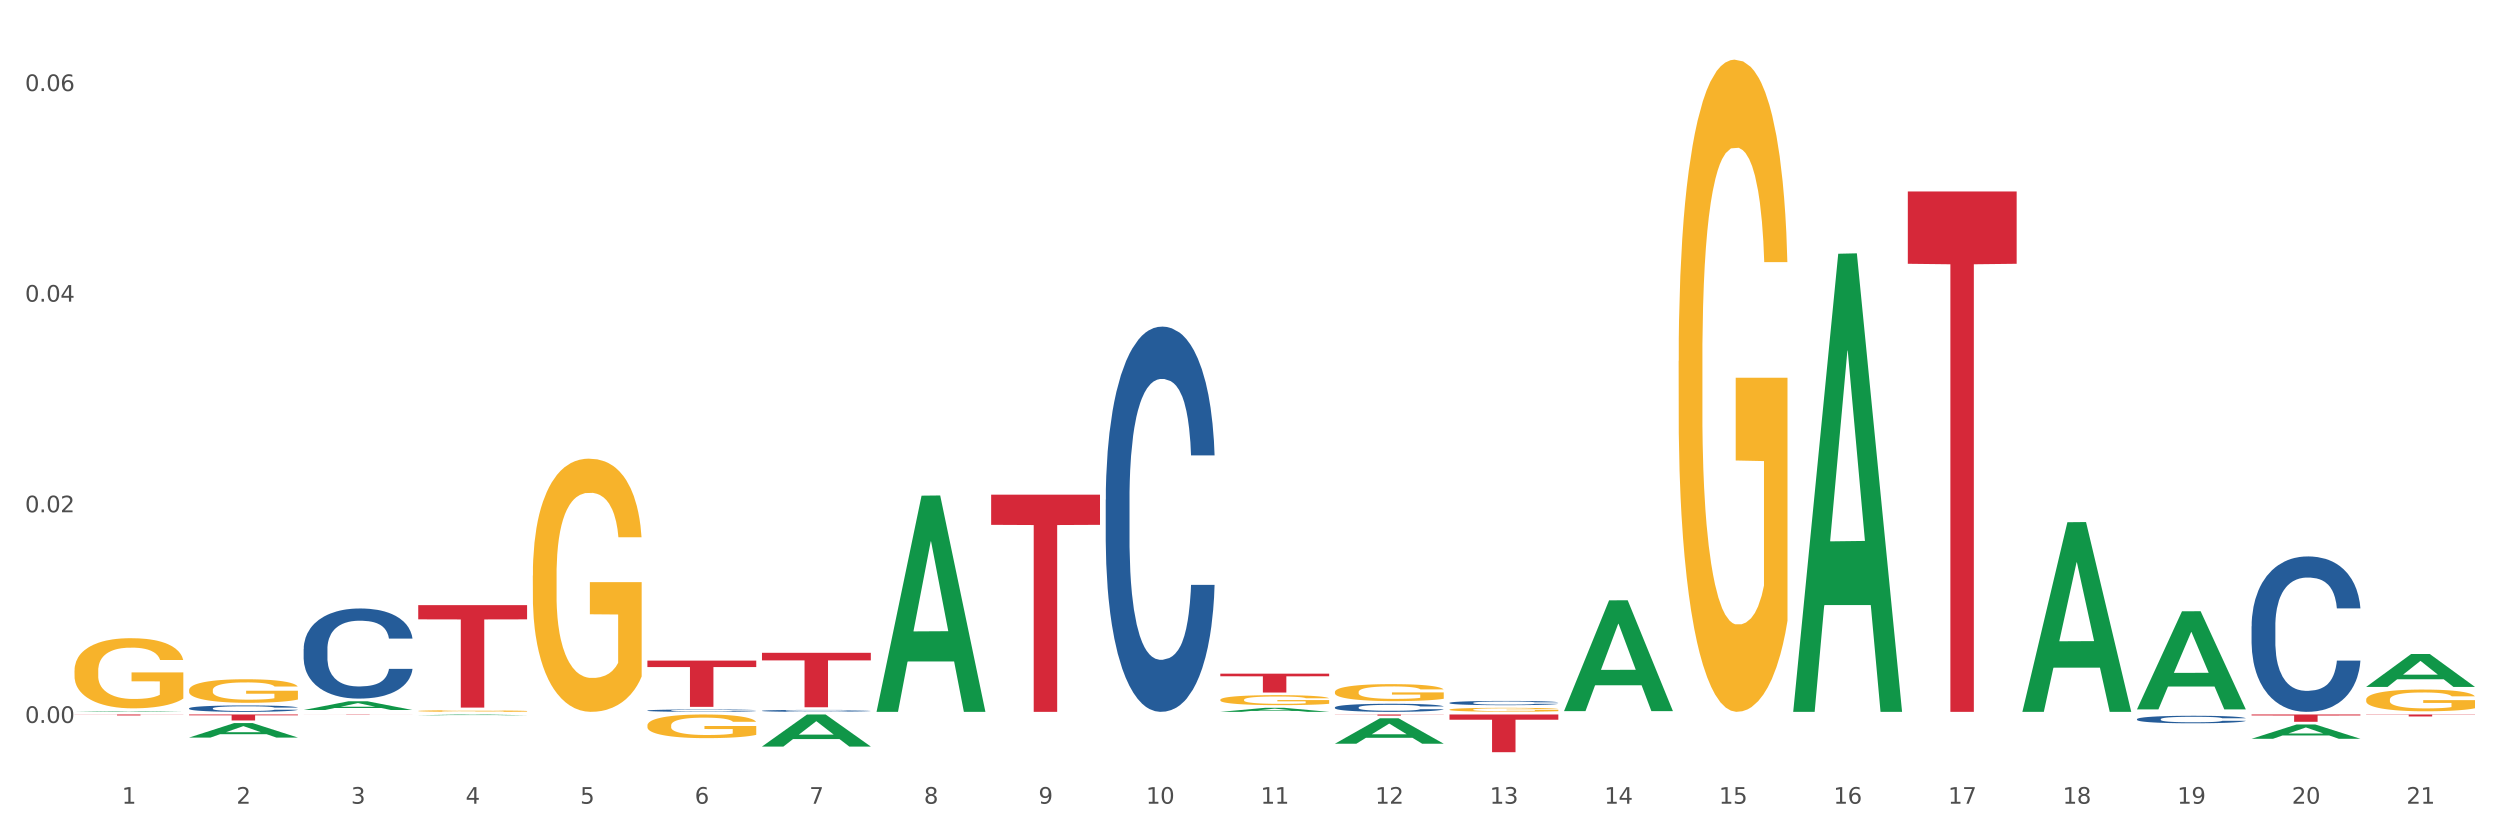 <?xml version="1.0" encoding="utf-8" standalone="no"?>
<!DOCTYPE svg PUBLIC "-//W3C//DTD SVG 1.1//EN"
  "http://www.w3.org/Graphics/SVG/1.1/DTD/svg11.dtd">
<svg xmlns:xlink="http://www.w3.org/1999/xlink" width="1080pt" height="360pt" viewBox="0 0 1080 360" xmlns="http://www.w3.org/2000/svg" version="1.1">
 <rect x="0" y="0" width="1080" height="360" fill="#333333" stroke="none"/>
 <defs>
  <style type="text/css">*{stroke-linejoin: round; stroke-linecap: butt}</style>
 </defs>
 <g id="figure_1">
  <g id="patch_1">
   <path d="M 0 360 
L 1080 360 
L 1080 0 
L 0 0 
z
" style="fill: #ffffff; stroke: #ffffff; stroke-linejoin: miter"/>
  </g>
  <g id="axes_1">
   <g id="matplotlib.axis_1">
    <g id="xtick_1">
     <g id="text_1">
      <!-- 1 -->
      <g style="fill: #4d4d4d" transform="translate(52.633 347.204) scale(0.096 -0.096)">
       <defs>
        <path id="DejaVuSans-31" d="M 794 531 
L 1825 531 
L 1825 4091 
L 703 3866 
L 703 4441 
L 1819 4666 
L 2450 4666 
L 2450 531 
L 3481 531 
L 3481 0 
L 794 0 
L 794 531 
z
" transform="scale(0.016)"/>
       </defs>
       <use xlink:href="#DejaVuSans-31"/>
      </g>
     </g>
    </g>
    <g id="xtick_2">
     <g id="text_2">
      <!-- 2 -->
      <g style="fill: #4d4d4d" transform="translate(102.133 347.204) scale(0.096 -0.096)">
       <defs>
        <path id="DejaVuSans-32" d="M 1228 531 
L 3431 531 
L 3431 0 
L 469 0 
L 469 531 
Q 828 903 1448 1529 
Q 2069 2156 2228 2338 
Q 2531 2678 2651 2914 
Q 2772 3150 2772 3378 
Q 2772 3750 2511 3984 
Q 2250 4219 1831 4219 
Q 1534 4219 1204 4116 
Q 875 4013 500 3803 
L 500 4441 
Q 881 4594 1212 4672 
Q 1544 4750 1819 4750 
Q 2544 4750 2975 4387 
Q 3406 4025 3406 3419 
Q 3406 3131 3298 2873 
Q 3191 2616 2906 2266 
Q 2828 2175 2409 1742 
Q 1991 1309 1228 531 
z
" transform="scale(0.016)"/>
       </defs>
       <use xlink:href="#DejaVuSans-32"/>
      </g>
     </g>
    </g>
    <g id="xtick_3">
     <g id="text_3">
      <!-- 3 -->
      <g style="fill: #4d4d4d" transform="translate(151.633 347.204) scale(0.096 -0.096)">
       <defs>
        <path id="DejaVuSans-33" d="M 2597 2516 
Q 3050 2419 3304 2112 
Q 3559 1806 3559 1356 
Q 3559 666 3084 287 
Q 2609 -91 1734 -91 
Q 1441 -91 1130 -33 
Q 819 25 488 141 
L 488 750 
Q 750 597 1062 519 
Q 1375 441 1716 441 
Q 2309 441 2620 675 
Q 2931 909 2931 1356 
Q 2931 1769 2642 2001 
Q 2353 2234 1838 2234 
L 1294 2234 
L 1294 2753 
L 1863 2753 
Q 2328 2753 2575 2939 
Q 2822 3125 2822 3475 
Q 2822 3834 2567 4026 
Q 2313 4219 1838 4219 
Q 1578 4219 1281 4162 
Q 984 4106 628 3988 
L 628 4550 
Q 988 4650 1302 4700 
Q 1616 4750 1894 4750 
Q 2613 4750 3031 4423 
Q 3450 4097 3450 3541 
Q 3450 3153 3228 2886 
Q 3006 2619 2597 2516 
z
" transform="scale(0.016)"/>
       </defs>
       <use xlink:href="#DejaVuSans-33"/>
      </g>
     </g>
    </g>
    <g id="xtick_4">
     <g id="text_4">
      <!-- 4 -->
      <g style="fill: #4d4d4d" transform="translate(201.133 347.204) scale(0.096 -0.096)">
       <defs>
        <path id="DejaVuSans-34" d="M 2419 4116 
L 825 1625 
L 2419 1625 
L 2419 4116 
z
M 2253 4666 
L 3047 4666 
L 3047 1625 
L 3713 1625 
L 3713 1100 
L 3047 1100 
L 3047 0 
L 2419 0 
L 2419 1100 
L 313 1100 
L 313 1709 
L 2253 4666 
z
" transform="scale(0.016)"/>
       </defs>
       <use xlink:href="#DejaVuSans-34"/>
      </g>
     </g>
    </g>
    <g id="xtick_5">
     <g id="text_5">
      <!-- 5 -->
      <g style="fill: #4d4d4d" transform="translate(250.633 347.204) scale(0.096 -0.096)">
       <defs>
        <path id="DejaVuSans-35" d="M 691 4666 
L 3169 4666 
L 3169 4134 
L 1269 4134 
L 1269 2991 
Q 1406 3038 1543 3061 
Q 1681 3084 1819 3084 
Q 2600 3084 3056 2656 
Q 3513 2228 3513 1497 
Q 3513 744 3044 326 
Q 2575 -91 1722 -91 
Q 1428 -91 1123 -41 
Q 819 9 494 109 
L 494 744 
Q 775 591 1075 516 
Q 1375 441 1709 441 
Q 2250 441 2565 725 
Q 2881 1009 2881 1497 
Q 2881 1984 2565 2268 
Q 2250 2553 1709 2553 
Q 1456 2553 1204 2497 
Q 953 2441 691 2322 
L 691 4666 
z
" transform="scale(0.016)"/>
       </defs>
       <use xlink:href="#DejaVuSans-35"/>
      </g>
     </g>
    </g>
    <g id="xtick_6">
     <g id="text_6">
      <!-- 6 -->
      <g style="fill: #4d4d4d" transform="translate(300.134 347.204) scale(0.096 -0.096)">
       <defs>
        <path id="DejaVuSans-36" d="M 2113 2584 
Q 1688 2584 1439 2293 
Q 1191 2003 1191 1497 
Q 1191 994 1439 701 
Q 1688 409 2113 409 
Q 2538 409 2786 701 
Q 3034 994 3034 1497 
Q 3034 2003 2786 2293 
Q 2538 2584 2113 2584 
z
M 3366 4563 
L 3366 3988 
Q 3128 4100 2886 4159 
Q 2644 4219 2406 4219 
Q 1781 4219 1451 3797 
Q 1122 3375 1075 2522 
Q 1259 2794 1537 2939 
Q 1816 3084 2150 3084 
Q 2853 3084 3261 2657 
Q 3669 2231 3669 1497 
Q 3669 778 3244 343 
Q 2819 -91 2113 -91 
Q 1303 -91 875 529 
Q 447 1150 447 2328 
Q 447 3434 972 4092 
Q 1497 4750 2381 4750 
Q 2619 4750 2861 4703 
Q 3103 4656 3366 4563 
z
" transform="scale(0.016)"/>
       </defs>
       <use xlink:href="#DejaVuSans-36"/>
      </g>
     </g>
    </g>
    <g id="xtick_7">
     <g id="text_7">
      <!-- 7 -->
      <g style="fill: #4d4d4d" transform="translate(349.634 347.204) scale(0.096 -0.096)">
       <defs>
        <path id="DejaVuSans-37" d="M 525 4666 
L 3525 4666 
L 3525 4397 
L 1831 0 
L 1172 0 
L 2766 4134 
L 525 4134 
L 525 4666 
z
" transform="scale(0.016)"/>
       </defs>
       <use xlink:href="#DejaVuSans-37"/>
      </g>
     </g>
    </g>
    <g id="xtick_8">
     <g id="text_8">
      <!-- 8 -->
      <g style="fill: #4d4d4d" transform="translate(399.134 347.204) scale(0.096 -0.096)">
       <defs>
        <path id="DejaVuSans-38" d="M 2034 2216 
Q 1584 2216 1326 1975 
Q 1069 1734 1069 1313 
Q 1069 891 1326 650 
Q 1584 409 2034 409 
Q 2484 409 2743 651 
Q 3003 894 3003 1313 
Q 3003 1734 2745 1975 
Q 2488 2216 2034 2216 
z
M 1403 2484 
Q 997 2584 770 2862 
Q 544 3141 544 3541 
Q 544 4100 942 4425 
Q 1341 4750 2034 4750 
Q 2731 4750 3128 4425 
Q 3525 4100 3525 3541 
Q 3525 3141 3298 2862 
Q 3072 2584 2669 2484 
Q 3125 2378 3379 2068 
Q 3634 1759 3634 1313 
Q 3634 634 3220 271 
Q 2806 -91 2034 -91 
Q 1263 -91 848 271 
Q 434 634 434 1313 
Q 434 1759 690 2068 
Q 947 2378 1403 2484 
z
M 1172 3481 
Q 1172 3119 1398 2916 
Q 1625 2713 2034 2713 
Q 2441 2713 2670 2916 
Q 2900 3119 2900 3481 
Q 2900 3844 2670 4047 
Q 2441 4250 2034 4250 
Q 1625 4250 1398 4047 
Q 1172 3844 1172 3481 
z
" transform="scale(0.016)"/>
       </defs>
       <use xlink:href="#DejaVuSans-38"/>
      </g>
     </g>
    </g>
    <g id="xtick_9">
     <g id="text_9">
      <!-- 9 -->
      <g style="fill: #4d4d4d" transform="translate(448.634 347.204) scale(0.096 -0.096)">
       <defs>
        <path id="DejaVuSans-39" d="M 703 97 
L 703 672 
Q 941 559 1184 500 
Q 1428 441 1663 441 
Q 2288 441 2617 861 
Q 2947 1281 2994 2138 
Q 2813 1869 2534 1725 
Q 2256 1581 1919 1581 
Q 1219 1581 811 2004 
Q 403 2428 403 3163 
Q 403 3881 828 4315 
Q 1253 4750 1959 4750 
Q 2769 4750 3195 4129 
Q 3622 3509 3622 2328 
Q 3622 1225 3098 567 
Q 2575 -91 1691 -91 
Q 1453 -91 1209 -44 
Q 966 3 703 97 
z
M 1959 2075 
Q 2384 2075 2632 2365 
Q 2881 2656 2881 3163 
Q 2881 3666 2632 3958 
Q 2384 4250 1959 4250 
Q 1534 4250 1286 3958 
Q 1038 3666 1038 3163 
Q 1038 2656 1286 2365 
Q 1534 2075 1959 2075 
z
" transform="scale(0.016)"/>
       </defs>
       <use xlink:href="#DejaVuSans-39"/>
      </g>
     </g>
    </g>
    <g id="xtick_10">
     <g id="text_10">
      <!-- 10 -->
      <g style="fill: #4d4d4d" transform="translate(495.079 347.204) scale(0.096 -0.096)">
       <defs>
        <path id="DejaVuSans-30" d="M 2034 4250 
Q 1547 4250 1301 3770 
Q 1056 3291 1056 2328 
Q 1056 1369 1301 889 
Q 1547 409 2034 409 
Q 2525 409 2770 889 
Q 3016 1369 3016 2328 
Q 3016 3291 2770 3770 
Q 2525 4250 2034 4250 
z
M 2034 4750 
Q 2819 4750 3233 4129 
Q 3647 3509 3647 2328 
Q 3647 1150 3233 529 
Q 2819 -91 2034 -91 
Q 1250 -91 836 529 
Q 422 1150 422 2328 
Q 422 3509 836 4129 
Q 1250 4750 2034 4750 
z
" transform="scale(0.016)"/>
       </defs>
       <use xlink:href="#DejaVuSans-31"/>
       <use xlink:href="#DejaVuSans-30" transform="translate(63.623 0)"/>
      </g>
     </g>
    </g>
    <g id="xtick_11">
     <g id="text_11">
      <!-- 11 -->
      <g style="fill: #4d4d4d" transform="translate(544.58 347.204) scale(0.096 -0.096)">
       <use xlink:href="#DejaVuSans-31"/>
       <use xlink:href="#DejaVuSans-31" transform="translate(63.623 0)"/>
      </g>
     </g>
    </g>
    <g id="xtick_12">
     <g id="text_12">
      <!-- 12 -->
      <g style="fill: #4d4d4d" transform="translate(594.08 347.204) scale(0.096 -0.096)">
       <use xlink:href="#DejaVuSans-31"/>
       <use xlink:href="#DejaVuSans-32" transform="translate(63.623 0)"/>
      </g>
     </g>
    </g>
    <g id="xtick_13">
     <g id="text_13">
      <!-- 13 -->
      <g style="fill: #4d4d4d" transform="translate(643.58 347.204) scale(0.096 -0.096)">
       <use xlink:href="#DejaVuSans-31"/>
       <use xlink:href="#DejaVuSans-33" transform="translate(63.623 0)"/>
      </g>
     </g>
    </g>
    <g id="xtick_14">
     <g id="text_14">
      <!-- 14 -->
      <g style="fill: #4d4d4d" transform="translate(693.08 347.204) scale(0.096 -0.096)">
       <use xlink:href="#DejaVuSans-31"/>
       <use xlink:href="#DejaVuSans-34" transform="translate(63.623 0)"/>
      </g>
     </g>
    </g>
    <g id="xtick_15">
     <g id="text_15">
      <!-- 15 -->
      <g style="fill: #4d4d4d" transform="translate(742.58 347.204) scale(0.096 -0.096)">
       <use xlink:href="#DejaVuSans-31"/>
       <use xlink:href="#DejaVuSans-35" transform="translate(63.623 0)"/>
      </g>
     </g>
    </g>
    <g id="xtick_16">
     <g id="text_16">
      <!-- 16 -->
      <g style="fill: #4d4d4d" transform="translate(792.08 347.204) scale(0.096 -0.096)">
       <use xlink:href="#DejaVuSans-31"/>
       <use xlink:href="#DejaVuSans-36" transform="translate(63.623 0)"/>
      </g>
     </g>
    </g>
    <g id="xtick_17">
     <g id="text_17">
      <!-- 17 -->
      <g style="fill: #4d4d4d" transform="translate(841.58 347.204) scale(0.096 -0.096)">
       <use xlink:href="#DejaVuSans-31"/>
       <use xlink:href="#DejaVuSans-37" transform="translate(63.623 0)"/>
      </g>
     </g>
    </g>
    <g id="xtick_18">
     <g id="text_18">
      <!-- 18 -->
      <g style="fill: #4d4d4d" transform="translate(891.08 347.204) scale(0.096 -0.096)">
       <use xlink:href="#DejaVuSans-31"/>
       <use xlink:href="#DejaVuSans-38" transform="translate(63.623 0)"/>
      </g>
     </g>
    </g>
    <g id="xtick_19">
     <g id="text_19">
      <!-- 19 -->
      <g style="fill: #4d4d4d" transform="translate(940.58 347.204) scale(0.096 -0.096)">
       <use xlink:href="#DejaVuSans-31"/>
       <use xlink:href="#DejaVuSans-39" transform="translate(63.623 0)"/>
      </g>
     </g>
    </g>
    <g id="xtick_20">
     <g id="text_20">
      <!-- 20 -->
      <g style="fill: #4d4d4d" transform="translate(990.08 347.204) scale(0.096 -0.096)">
       <use xlink:href="#DejaVuSans-32"/>
       <use xlink:href="#DejaVuSans-30" transform="translate(63.623 0)"/>
      </g>
     </g>
    </g>
    <g id="xtick_21">
     <g id="text_21">
      <!-- 21 -->
      <g style="fill: #4d4d4d" transform="translate(1039.58 347.204) scale(0.096 -0.096)">
       <use xlink:href="#DejaVuSans-32"/>
       <use xlink:href="#DejaVuSans-31" transform="translate(63.623 0)"/>
      </g>
     </g>
    </g>
    <g id="xtick_22"/>
    <g id="xtick_23"/>
    <g id="xtick_24"/>
    <g id="xtick_25"/>
    <g id="xtick_26"/>
    <g id="xtick_27"/>
    <g id="xtick_28"/>
    <g id="xtick_29"/>
    <g id="xtick_30"/>
    <g id="xtick_31"/>
    <g id="xtick_32"/>
    <g id="xtick_33"/>
    <g id="xtick_34"/>
    <g id="xtick_35"/>
    <g id="xtick_36"/>
    <g id="xtick_37"/>
    <g id="xtick_38"/>
    <g id="xtick_39"/>
    <g id="xtick_40"/>
    <g id="xtick_41"/>
   </g>
   <g id="matplotlib.axis_2">
    <g id="ytick_1">
     <g id="text_22">
      <!-- 0.00 -->
      <g style="fill: #4d4d4d" transform="translate(10.8 312.3) scale(0.096 -0.096)">
       <defs>
        <path id="DejaVuSans-2e" d="M 684 794 
L 1344 794 
L 1344 0 
L 684 0 
L 684 794 
z
" transform="scale(0.016)"/>
       </defs>
       <use xlink:href="#DejaVuSans-30"/>
       <use xlink:href="#DejaVuSans-2e" transform="translate(63.623 0)"/>
       <use xlink:href="#DejaVuSans-30" transform="translate(95.41 0)"/>
       <use xlink:href="#DejaVuSans-30" transform="translate(159.033 0)"/>
      </g>
     </g>
    </g>
    <g id="ytick_2">
     <g id="text_23">
      <!-- 0.02 -->
      <g style="fill: #4d4d4d" transform="translate(10.8 221.311) scale(0.096 -0.096)">
       <use xlink:href="#DejaVuSans-30"/>
       <use xlink:href="#DejaVuSans-2e" transform="translate(63.623 0)"/>
       <use xlink:href="#DejaVuSans-30" transform="translate(95.41 0)"/>
       <use xlink:href="#DejaVuSans-32" transform="translate(159.033 0)"/>
      </g>
     </g>
    </g>
    <g id="ytick_3">
     <g id="text_24">
      <!-- 0.04 -->
      <g style="fill: #4d4d4d" transform="translate(10.8 130.322) scale(0.096 -0.096)">
       <use xlink:href="#DejaVuSans-30"/>
       <use xlink:href="#DejaVuSans-2e" transform="translate(63.623 0)"/>
       <use xlink:href="#DejaVuSans-30" transform="translate(95.41 0)"/>
       <use xlink:href="#DejaVuSans-34" transform="translate(159.033 0)"/>
      </g>
     </g>
    </g>
    <g id="ytick_4">
     <g id="text_25">
      <!-- 0.06 -->
      <g style="fill: #4d4d4d" transform="translate(10.8 39.333) scale(0.096 -0.096)">
       <use xlink:href="#DejaVuSans-30"/>
       <use xlink:href="#DejaVuSans-2e" transform="translate(63.623 0)"/>
       <use xlink:href="#DejaVuSans-30" transform="translate(95.41 0)"/>
       <use xlink:href="#DejaVuSans-36" transform="translate(159.033 0)"/>
      </g>
     </g>
    </g>
    <g id="ytick_5"/>
    <g id="ytick_6"/>
    <g id="ytick_7"/>
   </g>
   <g id="PolyCollection_1">
    <path d="M 32.175 307.47 
L 32.223 307.47 
L 51.615 307.141 
L 59.663 307.14 
L 79.2 307.471 
L 69.892 307.471 
L 65.674 307.394 
L 45.652 307.394 
L 45.507 307.395 
L 41.435 307.471 
L 32.175 307.471 
L 32.175 307.47 
L 48.173 307.348 
L 63.153 307.348 
L 55.736 307.211 
L 55.639 307.21 
L 55.542 307.211 
L 48.125 307.348 
L 48.173 307.348 
L 32.175 307.47 
z
" clip-path="url(#pf6cdc0a6d9)" style="fill: #109648"/>
    <path d="M 131.175 308.653 
L 178.2 308.653 
L 178.2 308.671 
L 159.702 308.671 
L 159.702 308.784 
L 149.562 308.784 
L 149.562 308.671 
L 131.175 308.671 
L 131.175 308.653 
L 131.175 308.653 
z
" clip-path="url(#pf6cdc0a6d9)" style="fill: #d62839"/>
    <path d="M 81.675 298.138 
L 81.731 298.129 
L 81.731 297.794 
L 81.842 297.506 
L 82.397 296.808 
L 83.23 296.232 
L 83.84 295.925 
L 84.451 295.673 
L 85.173 295.422 
L 86.061 295.162 
L 87.671 294.781 
L 88.67 294.585 
L 89.892 294.381 
L 92.113 294.083 
L 93.723 293.916 
L 95.388 293.776 
L 98.109 293.609 
L 99.885 293.534 
L 101.773 293.478 
L 104.049 293.441 
L 105.77 293.432 
L 109.546 293.46 
L 112.766 293.544 
L 114.32 293.609 
L 116.319 293.72 
L 117.374 293.795 
L 119.095 293.944 
L 120.872 294.139 
L 122.093 294.306 
L 123.925 294.622 
L 125.313 294.939 
L 126.59 295.329 
L 127.256 295.599 
L 127.756 295.85 
L 128.2 296.139 
L 128.644 296.594 
L 118.651 296.594 
L 118.262 296.269 
L 117.652 295.962 
L 116.763 295.664 
L 115.986 295.478 
L 114.654 295.246 
L 113.432 295.097 
L 112.155 294.985 
L 110.601 294.892 
L 109.379 294.846 
L 107.658 294.808 
L 104.271 294.818 
L 101.995 294.892 
L 100.441 294.985 
L 99.441 295.069 
L 98.553 295.162 
L 97.554 295.292 
L 96.388 295.487 
L 95.555 295.664 
L 94.722 295.887 
L 94.056 296.111 
L 93.445 296.371 
L 92.945 296.65 
L 92.557 296.938 
L 92.224 297.292 
L 91.946 297.878 
L 91.946 299.152 
L 92.057 299.44 
L 92.335 299.822 
L 92.668 300.11 
L 93.223 300.454 
L 93.723 300.687 
L 94.667 301.021 
L 95.721 301.3 
L 96.554 301.477 
L 97.387 301.626 
L 98.831 301.831 
L 100.441 301.998 
L 101.829 302.1 
L 103.716 302.193 
L 104.993 302.231 
L 106.104 302.249 
L 108.824 302.249 
L 110.767 302.221 
L 112.932 302.156 
L 114.598 302.072 
L 115.986 301.97 
L 117.541 301.803 
L 118.54 301.645 
L 118.54 299.701 
L 106.326 299.691 
L 106.326 298.399 
L 128.7 298.399 
L 128.7 302.193 
L 127.756 302.389 
L 126.701 302.565 
L 125.591 302.724 
L 123.925 302.919 
L 121.927 303.105 
L 120.15 303.235 
L 118.262 303.347 
L 116.042 303.449 
L 113.155 303.542 
L 111.378 303.579 
L 109.157 303.607 
L 106.548 303.616 
L 104.271 303.598 
L 102.051 303.551 
L 99.719 303.468 
L 97.443 303.347 
L 95.721 303.226 
L 94 303.077 
L 92.168 302.882 
L 90.725 302.696 
L 89.614 302.528 
L 88.393 302.314 
L 87.06 302.035 
L 86.061 301.784 
L 85.173 301.524 
L 84.229 301.189 
L 83.563 300.901 
L 82.896 300.538 
L 82.508 300.268 
L 82.064 299.85 
L 81.731 299.264 
L 81.675 298.138 
z
" clip-path="url(#pf6cdc0a6d9)" style="fill: #f7b32b"/>
    <path d="M 180.675 307.139 
L 180.731 307.138 
L 180.731 307.115 
L 180.842 307.095 
L 181.397 307.046 
L 182.23 307.006 
L 182.84 306.985 
L 183.451 306.967 
L 184.173 306.95 
L 185.061 306.931 
L 186.671 306.905 
L 187.67 306.891 
L 188.892 306.877 
L 191.113 306.856 
L 192.723 306.844 
L 194.388 306.835 
L 197.109 306.823 
L 198.885 306.818 
L 200.773 306.814 
L 203.049 306.811 
L 204.77 306.811 
L 208.546 306.813 
L 211.766 306.819 
L 213.32 306.823 
L 215.319 306.831 
L 216.374 306.836 
L 218.095 306.846 
L 219.872 306.86 
L 221.093 306.872 
L 222.925 306.894 
L 224.313 306.916 
L 225.59 306.943 
L 226.256 306.962 
L 226.756 306.979 
L 227.2 307 
L 227.644 307.031 
L 217.651 307.031 
L 217.262 307.009 
L 216.652 306.987 
L 215.763 306.966 
L 214.986 306.953 
L 213.654 306.937 
L 212.432 306.927 
L 211.155 306.919 
L 209.601 306.913 
L 208.379 306.909 
L 206.658 306.907 
L 203.271 306.907 
L 200.995 306.913 
L 199.441 306.919 
L 198.441 306.925 
L 197.553 306.931 
L 196.554 306.941 
L 195.388 306.954 
L 194.555 306.966 
L 193.722 306.982 
L 193.056 306.998 
L 192.445 307.016 
L 191.945 307.035 
L 191.557 307.055 
L 191.224 307.08 
L 190.946 307.121 
L 190.946 307.21 
L 191.057 307.23 
L 191.335 307.257 
L 191.668 307.277 
L 192.223 307.301 
L 192.723 307.317 
L 193.667 307.34 
L 194.721 307.36 
L 195.554 307.372 
L 196.387 307.382 
L 197.831 307.397 
L 199.441 307.408 
L 200.829 307.415 
L 202.716 307.422 
L 203.993 307.425 
L 205.104 307.426 
L 207.824 307.426 
L 209.767 307.424 
L 211.932 307.419 
L 213.598 307.414 
L 214.986 307.406 
L 216.541 307.395 
L 217.54 307.384 
L 217.54 307.248 
L 205.326 307.247 
L 205.326 307.157 
L 227.7 307.157 
L 227.7 307.422 
L 226.756 307.436 
L 225.701 307.448 
L 224.591 307.459 
L 222.925 307.473 
L 220.927 307.486 
L 219.15 307.495 
L 217.262 307.502 
L 215.042 307.51 
L 212.155 307.516 
L 210.378 307.519 
L 208.157 307.521 
L 205.548 307.521 
L 203.271 307.52 
L 201.051 307.517 
L 198.719 307.511 
L 196.443 307.502 
L 194.721 307.494 
L 193 307.484 
L 191.168 307.47 
L 189.725 307.457 
L 188.614 307.445 
L 187.393 307.43 
L 186.06 307.411 
L 185.061 307.393 
L 184.173 307.375 
L 183.229 307.352 
L 182.563 307.332 
L 181.896 307.306 
L 181.508 307.288 
L 181.064 307.258 
L 180.731 307.218 
L 180.675 307.139 
z
" clip-path="url(#pf6cdc0a6d9)" style="fill: #f7b32b"/>
    <path d="M 279.675 313.381 
L 279.731 313.371 
L 279.731 313.035 
L 279.842 312.745 
L 280.397 312.045 
L 281.23 311.465 
L 281.84 311.157 
L 282.451 310.905 
L 283.173 310.652 
L 284.061 310.391 
L 285.671 310.008 
L 286.67 309.811 
L 287.892 309.606 
L 290.113 309.307 
L 291.723 309.139 
L 293.388 308.999 
L 296.109 308.83 
L 297.885 308.756 
L 299.773 308.7 
L 302.049 308.662 
L 303.77 308.653 
L 307.546 308.681 
L 310.766 308.765 
L 312.32 308.83 
L 314.319 308.942 
L 315.374 309.017 
L 317.095 309.167 
L 318.872 309.363 
L 320.093 309.531 
L 321.925 309.849 
L 323.313 310.166 
L 324.59 310.559 
L 325.256 310.83 
L 325.756 311.082 
L 326.2 311.372 
L 326.644 311.83 
L 316.651 311.83 
L 316.262 311.503 
L 315.652 311.194 
L 314.763 310.895 
L 313.986 310.708 
L 312.654 310.475 
L 311.432 310.325 
L 310.155 310.213 
L 308.601 310.12 
L 307.379 310.073 
L 305.658 310.036 
L 302.271 310.045 
L 299.995 310.12 
L 298.441 310.213 
L 297.441 310.297 
L 296.553 310.391 
L 295.554 310.522 
L 294.388 310.718 
L 293.555 310.895 
L 292.722 311.12 
L 292.056 311.344 
L 291.445 311.605 
L 290.945 311.886 
L 290.557 312.175 
L 290.224 312.53 
L 289.946 313.119 
L 289.946 314.399 
L 290.057 314.689 
L 290.335 315.072 
L 290.668 315.362 
L 291.223 315.707 
L 291.723 315.941 
L 292.667 316.277 
L 293.721 316.558 
L 294.554 316.735 
L 295.387 316.885 
L 296.831 317.09 
L 298.441 317.258 
L 299.829 317.361 
L 301.716 317.455 
L 302.993 317.492 
L 304.104 317.511 
L 306.824 317.511 
L 308.767 317.483 
L 310.932 317.417 
L 312.598 317.333 
L 313.986 317.23 
L 315.541 317.062 
L 316.54 316.903 
L 316.54 314.95 
L 304.326 314.941 
L 304.326 313.642 
L 326.7 313.642 
L 326.7 317.455 
L 325.756 317.651 
L 324.701 317.828 
L 323.591 317.987 
L 321.925 318.183 
L 319.927 318.37 
L 318.15 318.501 
L 316.262 318.613 
L 314.042 318.716 
L 311.155 318.809 
L 309.378 318.847 
L 307.157 318.875 
L 304.548 318.884 
L 302.271 318.865 
L 300.051 318.819 
L 297.719 318.735 
L 295.443 318.613 
L 293.721 318.492 
L 292 318.342 
L 290.168 318.146 
L 288.725 317.959 
L 287.614 317.791 
L 286.393 317.576 
L 285.06 317.296 
L 284.061 317.043 
L 283.173 316.782 
L 282.229 316.445 
L 281.563 316.156 
L 280.896 315.791 
L 280.508 315.52 
L 280.064 315.1 
L 279.731 314.511 
L 279.675 313.381 
z
" clip-path="url(#pf6cdc0a6d9)" style="fill: #f7b32b"/>
    <path d="M 527.175 302.304 
L 527.231 302.3 
L 527.231 302.158 
L 527.342 302.035 
L 527.897 301.739 
L 528.73 301.494 
L 529.34 301.363 
L 529.951 301.256 
L 530.673 301.15 
L 531.561 301.039 
L 533.171 300.877 
L 534.17 300.794 
L 535.392 300.707 
L 537.613 300.581 
L 539.223 300.51 
L 540.888 300.45 
L 543.609 300.379 
L 545.385 300.347 
L 547.273 300.324 
L 549.549 300.308 
L 551.27 300.304 
L 555.046 300.316 
L 558.266 300.351 
L 559.82 300.379 
L 561.819 300.427 
L 562.874 300.458 
L 564.595 300.521 
L 566.372 300.604 
L 567.593 300.676 
L 569.425 300.81 
L 570.813 300.944 
L 572.09 301.11 
L 572.756 301.225 
L 573.256 301.332 
L 573.7 301.454 
L 574.144 301.648 
L 564.151 301.648 
L 563.762 301.509 
L 563.152 301.379 
L 562.263 301.253 
L 561.486 301.173 
L 560.154 301.075 
L 558.932 301.011 
L 557.655 300.964 
L 556.101 300.924 
L 554.879 300.905 
L 553.158 300.889 
L 549.771 300.893 
L 547.495 300.924 
L 545.941 300.964 
L 544.941 301 
L 544.053 301.039 
L 543.054 301.094 
L 541.888 301.177 
L 541.055 301.253 
L 540.222 301.347 
L 539.556 301.442 
L 538.945 301.553 
L 538.445 301.671 
L 538.057 301.794 
L 537.724 301.944 
L 537.446 302.193 
L 537.446 302.735 
L 537.557 302.857 
L 537.835 303.019 
L 538.168 303.142 
L 538.723 303.288 
L 539.223 303.387 
L 540.167 303.529 
L 541.221 303.648 
L 542.054 303.723 
L 542.887 303.786 
L 544.331 303.873 
L 545.941 303.944 
L 547.329 303.988 
L 549.216 304.027 
L 550.493 304.043 
L 551.604 304.051 
L 554.324 304.051 
L 556.267 304.039 
L 558.432 304.011 
L 560.098 303.976 
L 561.486 303.932 
L 563.041 303.861 
L 564.04 303.794 
L 564.04 302.968 
L 551.826 302.964 
L 551.826 302.415 
L 574.2 302.415 
L 574.2 304.027 
L 573.256 304.11 
L 572.201 304.185 
L 571.091 304.252 
L 569.425 304.335 
L 567.427 304.414 
L 565.65 304.47 
L 563.762 304.517 
L 561.542 304.561 
L 558.655 304.6 
L 556.878 304.616 
L 554.657 304.628 
L 552.048 304.632 
L 549.771 304.624 
L 547.551 304.604 
L 545.219 304.569 
L 542.943 304.517 
L 541.221 304.466 
L 539.5 304.403 
L 537.668 304.32 
L 536.225 304.24 
L 535.114 304.169 
L 533.893 304.078 
L 532.56 303.96 
L 531.561 303.853 
L 530.673 303.742 
L 529.729 303.6 
L 529.063 303.478 
L 528.396 303.324 
L 528.008 303.209 
L 527.564 303.031 
L 527.231 302.782 
L 527.175 302.304 
z
" clip-path="url(#pf6cdc0a6d9)" style="fill: #f7b32b"/>
    <path d="M 576.675 298.938 
L 576.731 298.931 
L 576.731 298.69 
L 576.842 298.482 
L 577.397 297.979 
L 578.23 297.563 
L 578.84 297.342 
L 579.451 297.161 
L 580.173 296.98 
L 581.061 296.792 
L 582.671 296.517 
L 583.67 296.376 
L 584.892 296.229 
L 587.113 296.014 
L 588.723 295.894 
L 590.388 295.793 
L 593.109 295.672 
L 594.885 295.619 
L 596.773 295.578 
L 599.049 295.552 
L 600.77 295.545 
L 604.546 295.565 
L 607.766 295.625 
L 609.32 295.672 
L 611.319 295.753 
L 612.374 295.806 
L 614.095 295.914 
L 615.872 296.054 
L 617.093 296.175 
L 618.925 296.403 
L 620.313 296.631 
L 621.59 296.913 
L 622.256 297.107 
L 622.756 297.288 
L 623.2 297.496 
L 623.644 297.825 
L 613.651 297.825 
L 613.262 297.59 
L 612.652 297.369 
L 611.763 297.154 
L 610.986 297.02 
L 609.654 296.853 
L 608.432 296.745 
L 607.155 296.665 
L 605.601 296.598 
L 604.379 296.564 
L 602.658 296.537 
L 599.271 296.544 
L 596.995 296.598 
L 595.441 296.665 
L 594.441 296.725 
L 593.553 296.792 
L 592.554 296.886 
L 591.388 297.027 
L 590.555 297.154 
L 589.722 297.315 
L 589.056 297.476 
L 588.445 297.664 
L 587.945 297.865 
L 587.557 298.073 
L 587.224 298.328 
L 586.946 298.75 
L 586.946 299.669 
L 587.057 299.877 
L 587.335 300.152 
L 587.668 300.36 
L 588.223 300.608 
L 588.723 300.776 
L 589.667 301.017 
L 590.721 301.218 
L 591.554 301.346 
L 592.387 301.453 
L 593.831 301.6 
L 595.441 301.721 
L 596.829 301.795 
L 598.716 301.862 
L 599.993 301.889 
L 601.104 301.902 
L 603.824 301.902 
L 605.767 301.882 
L 607.932 301.835 
L 609.598 301.775 
L 610.986 301.701 
L 612.541 301.58 
L 613.54 301.466 
L 613.54 300.065 
L 601.326 300.058 
L 601.326 299.126 
L 623.7 299.126 
L 623.7 301.862 
L 622.756 302.003 
L 621.701 302.13 
L 620.591 302.244 
L 618.925 302.385 
L 616.927 302.519 
L 615.15 302.613 
L 613.262 302.693 
L 611.042 302.767 
L 608.155 302.834 
L 606.378 302.861 
L 604.157 302.881 
L 601.548 302.888 
L 599.271 302.875 
L 597.051 302.841 
L 594.719 302.781 
L 592.443 302.693 
L 590.721 302.606 
L 589 302.499 
L 587.168 302.358 
L 585.725 302.224 
L 584.614 302.103 
L 583.393 301.949 
L 582.06 301.748 
L 581.061 301.567 
L 580.173 301.379 
L 579.229 301.138 
L 578.563 300.93 
L 577.896 300.668 
L 577.508 300.474 
L 577.064 300.172 
L 576.731 299.75 
L 576.675 298.938 
z
" clip-path="url(#pf6cdc0a6d9)" style="fill: #f7b32b"/>
    <path d="M 626.175 306.554 
L 626.231 306.552 
L 626.231 306.497 
L 626.342 306.449 
L 626.897 306.334 
L 627.73 306.238 
L 628.34 306.187 
L 628.951 306.145 
L 629.673 306.104 
L 630.561 306.061 
L 632.171 305.997 
L 633.17 305.965 
L 634.392 305.931 
L 636.613 305.882 
L 638.223 305.854 
L 639.888 305.831 
L 642.609 305.803 
L 644.385 305.791 
L 646.273 305.782 
L 648.549 305.775 
L 650.27 305.774 
L 654.046 305.779 
L 657.266 305.792 
L 658.82 305.803 
L 660.819 305.822 
L 661.874 305.834 
L 663.595 305.859 
L 665.372 305.891 
L 666.593 305.919 
L 668.425 305.971 
L 669.813 306.024 
L 671.09 306.088 
L 671.756 306.133 
L 672.256 306.175 
L 672.7 306.223 
L 673.144 306.298 
L 663.151 306.298 
L 662.762 306.244 
L 662.152 306.193 
L 661.263 306.144 
L 660.486 306.113 
L 659.154 306.075 
L 657.932 306.05 
L 656.655 306.031 
L 655.101 306.016 
L 653.879 306.008 
L 652.158 306.002 
L 648.771 306.004 
L 646.495 306.016 
L 644.941 306.031 
L 643.941 306.045 
L 643.053 306.061 
L 642.054 306.082 
L 640.888 306.115 
L 640.055 306.144 
L 639.222 306.181 
L 638.556 306.218 
L 637.945 306.261 
L 637.445 306.307 
L 637.057 306.355 
L 636.724 306.414 
L 636.446 306.511 
L 636.446 306.722 
L 636.557 306.77 
L 636.835 306.833 
L 637.168 306.881 
L 637.723 306.938 
L 638.223 306.976 
L 639.167 307.032 
L 640.221 307.078 
L 641.054 307.107 
L 641.887 307.132 
L 643.331 307.166 
L 644.941 307.194 
L 646.329 307.211 
L 648.216 307.226 
L 649.493 307.232 
L 650.604 307.235 
L 653.324 307.235 
L 655.267 307.231 
L 657.432 307.22 
L 659.098 307.206 
L 660.486 307.189 
L 662.041 307.161 
L 663.04 307.135 
L 663.04 306.813 
L 650.826 306.811 
L 650.826 306.597 
L 673.2 306.597 
L 673.2 307.226 
L 672.256 307.258 
L 671.201 307.288 
L 670.091 307.314 
L 668.425 307.346 
L 666.427 307.377 
L 664.65 307.399 
L 662.762 307.417 
L 660.542 307.434 
L 657.655 307.45 
L 655.878 307.456 
L 653.657 307.46 
L 651.048 307.462 
L 648.771 307.459 
L 646.551 307.451 
L 644.219 307.437 
L 641.943 307.417 
L 640.221 307.397 
L 638.5 307.373 
L 636.668 307.34 
L 635.225 307.309 
L 634.114 307.282 
L 632.893 307.246 
L 631.56 307.2 
L 630.561 307.158 
L 629.673 307.115 
L 628.729 307.06 
L 628.063 307.012 
L 627.396 306.952 
L 627.008 306.907 
L 626.564 306.838 
L 626.231 306.74 
L 626.175 306.554 
z
" clip-path="url(#pf6cdc0a6d9)" style="fill: #f7b32b"/>
    <path d="M 725.175 155.962 
L 725.231 155.704 
L 725.231 146.441 
L 725.342 138.464 
L 725.897 119.165 
L 726.73 103.212 
L 727.34 94.72 
L 727.951 87.773 
L 728.673 80.825 
L 729.561 73.62 
L 731.171 63.07 
L 732.17 57.667 
L 733.392 52.006 
L 735.613 43.772 
L 737.223 39.14 
L 738.888 35.28 
L 741.609 30.649 
L 743.385 28.59 
L 745.273 27.046 
L 747.549 26.017 
L 749.27 25.759 
L 753.046 26.531 
L 756.266 28.847 
L 757.82 30.649 
L 759.819 33.736 
L 760.874 35.795 
L 762.595 39.912 
L 764.372 45.316 
L 765.593 49.947 
L 767.425 58.696 
L 768.813 67.445 
L 770.09 78.252 
L 770.756 85.714 
L 771.256 92.662 
L 771.7 100.639 
L 772.144 113.247 
L 762.151 113.247 
L 761.762 104.241 
L 761.152 95.75 
L 760.263 87.515 
L 759.486 82.369 
L 758.154 75.936 
L 756.932 71.819 
L 755.655 68.731 
L 754.101 66.158 
L 752.879 64.872 
L 751.158 63.842 
L 747.771 64.1 
L 745.495 66.158 
L 743.941 68.731 
L 742.941 71.047 
L 742.053 73.62 
L 741.054 77.223 
L 739.888 82.626 
L 739.055 87.515 
L 738.222 93.691 
L 737.556 99.867 
L 736.945 107.072 
L 736.445 114.791 
L 736.057 122.768 
L 735.724 132.546 
L 735.446 148.757 
L 735.446 184.009 
L 735.557 191.986 
L 735.835 202.536 
L 736.168 210.513 
L 736.723 220.034 
L 737.223 226.466 
L 738.167 235.73 
L 739.221 243.449 
L 740.054 248.338 
L 740.887 252.455 
L 742.331 258.116 
L 743.941 262.748 
L 745.329 265.579 
L 747.216 268.152 
L 748.493 269.181 
L 749.604 269.696 
L 752.324 269.696 
L 754.267 268.924 
L 756.432 267.123 
L 758.098 264.807 
L 759.486 261.976 
L 761.041 257.344 
L 762.04 252.97 
L 762.04 199.191 
L 749.826 198.934 
L 749.826 163.167 
L 772.2 163.167 
L 772.2 268.152 
L 771.256 273.555 
L 770.201 278.444 
L 769.091 282.819 
L 767.425 288.222 
L 765.427 293.369 
L 763.65 296.971 
L 761.762 300.059 
L 759.542 302.89 
L 756.655 305.463 
L 754.878 306.492 
L 752.657 307.264 
L 750.048 307.521 
L 747.771 307.007 
L 745.551 305.72 
L 743.219 303.404 
L 740.943 300.059 
L 739.221 296.714 
L 737.5 292.597 
L 735.668 287.193 
L 734.225 282.047 
L 733.114 277.415 
L 731.893 271.497 
L 730.56 263.777 
L 729.561 256.83 
L 728.673 249.625 
L 727.729 240.362 
L 727.063 232.385 
L 726.396 222.349 
L 726.008 214.887 
L 725.564 203.308 
L 725.231 187.097 
L 725.175 155.962 
z
" clip-path="url(#pf6cdc0a6d9)" style="fill: #f7b32b"/>
    <path d="M 1022.175 302.227 
L 1022.231 302.219 
L 1022.231 301.91 
L 1022.342 301.644 
L 1022.897 301.001 
L 1023.73 300.469 
L 1024.34 300.186 
L 1024.951 299.954 
L 1025.673 299.722 
L 1026.561 299.482 
L 1028.171 299.13 
L 1029.17 298.95 
L 1030.392 298.761 
L 1032.613 298.487 
L 1034.223 298.332 
L 1035.888 298.204 
L 1038.609 298.049 
L 1040.385 297.981 
L 1042.273 297.929 
L 1044.549 297.895 
L 1046.27 297.886 
L 1050.046 297.912 
L 1053.266 297.989 
L 1054.82 298.049 
L 1056.819 298.152 
L 1057.874 298.221 
L 1059.595 298.358 
L 1061.372 298.538 
L 1062.593 298.693 
L 1064.425 298.984 
L 1065.813 299.276 
L 1067.09 299.637 
L 1067.756 299.885 
L 1068.256 300.117 
L 1068.7 300.383 
L 1069.144 300.803 
L 1059.151 300.803 
L 1058.762 300.503 
L 1058.152 300.22 
L 1057.263 299.945 
L 1056.486 299.774 
L 1055.154 299.559 
L 1053.932 299.422 
L 1052.655 299.319 
L 1051.101 299.233 
L 1049.879 299.19 
L 1048.158 299.156 
L 1044.771 299.165 
L 1042.495 299.233 
L 1040.941 299.319 
L 1039.941 299.396 
L 1039.053 299.482 
L 1038.054 299.602 
L 1036.888 299.782 
L 1036.055 299.945 
L 1035.222 300.151 
L 1034.556 300.357 
L 1033.945 300.597 
L 1033.445 300.855 
L 1033.057 301.121 
L 1032.724 301.447 
L 1032.446 301.987 
L 1032.446 303.163 
L 1032.557 303.429 
L 1032.835 303.78 
L 1033.168 304.046 
L 1033.723 304.364 
L 1034.223 304.578 
L 1035.167 304.887 
L 1036.221 305.144 
L 1037.054 305.307 
L 1037.887 305.445 
L 1039.331 305.634 
L 1040.941 305.788 
L 1042.329 305.882 
L 1044.216 305.968 
L 1045.493 306.002 
L 1046.604 306.02 
L 1049.324 306.02 
L 1051.267 305.994 
L 1053.432 305.934 
L 1055.098 305.857 
L 1056.486 305.762 
L 1058.041 305.608 
L 1059.04 305.462 
L 1059.04 303.669 
L 1046.826 303.66 
L 1046.826 302.468 
L 1069.2 302.468 
L 1069.2 305.968 
L 1068.256 306.148 
L 1067.201 306.311 
L 1066.091 306.457 
L 1064.425 306.637 
L 1062.427 306.809 
L 1060.65 306.929 
L 1058.762 307.032 
L 1056.542 307.126 
L 1053.655 307.212 
L 1051.878 307.246 
L 1049.657 307.272 
L 1047.048 307.281 
L 1044.771 307.264 
L 1042.551 307.221 
L 1040.219 307.143 
L 1037.943 307.032 
L 1036.221 306.92 
L 1034.5 306.783 
L 1032.668 306.603 
L 1031.225 306.431 
L 1030.114 306.277 
L 1028.893 306.08 
L 1027.56 305.822 
L 1026.561 305.591 
L 1025.673 305.35 
L 1024.729 305.042 
L 1024.063 304.776 
L 1023.396 304.441 
L 1023.008 304.192 
L 1022.564 303.806 
L 1022.231 303.266 
L 1022.175 302.227 
z
" clip-path="url(#pf6cdc0a6d9)" style="fill: #f7b32b"/>
    <path d="M 81.675 308.653 
L 128.7 308.653 
L 128.7 309.013 
L 110.202 309.015 
L 110.202 311.242 
L 100.062 311.242 
L 100.062 309.015 
L 81.675 309.013 
L 81.675 308.655 
L 81.675 308.653 
z
" clip-path="url(#pf6cdc0a6d9)" style="fill: #d62839"/>
    <path d="M 32.175 308.653 
L 79.2 308.653 
L 79.2 308.714 
L 60.702 308.714 
L 60.702 309.09 
L 50.562 309.09 
L 50.562 308.714 
L 32.175 308.714 
L 32.175 308.653 
L 32.175 308.653 
z
" clip-path="url(#pf6cdc0a6d9)" style="fill: #d62839"/>
    <path d="M 81.675 305.994 
L 81.731 305.992 
L 81.731 305.921 
L 81.897 305.824 
L 82.509 305.647 
L 83.287 305.513 
L 84.621 305.356 
L 85.344 305.29 
L 86.289 305.217 
L 88.234 305.097 
L 90.457 304.996 
L 92.014 304.94 
L 93.181 304.905 
L 95.794 304.842 
L 97.294 304.814 
L 98.851 304.791 
L 100.185 304.776 
L 102.408 304.758 
L 104.187 304.751 
L 106.244 304.748 
L 107.967 304.751 
L 110.246 304.761 
L 113.581 304.791 
L 114.859 304.809 
L 116.582 304.839 
L 118.361 304.88 
L 119.806 304.92 
L 121.474 304.978 
L 123.197 305.054 
L 124.865 305.151 
L 126.032 305.239 
L 126.977 305.333 
L 127.811 305.447 
L 128.422 305.571 
L 128.7 305.675 
L 118.528 305.675 
L 118.25 305.581 
L 117.694 305.48 
L 117.138 305.412 
L 116.527 305.356 
L 115.582 305.293 
L 114.748 305.252 
L 113.359 305.204 
L 112.08 305.173 
L 111.024 305.156 
L 109.745 305.141 
L 107.022 305.125 
L 105.076 305.125 
L 103.853 305.13 
L 102.353 305.143 
L 101.074 305.161 
L 99.573 305.191 
L 98.406 305.224 
L 97.239 305.267 
L 96.572 305.298 
L 95.571 305.353 
L 94.904 305.399 
L 94.015 305.477 
L 93.515 305.533 
L 92.625 305.677 
L 92.236 305.784 
L 92.069 305.857 
L 91.958 305.938 
L 91.958 306.333 
L 92.292 306.511 
L 92.57 306.587 
L 93.014 306.673 
L 93.848 306.784 
L 95.071 306.893 
L 96.349 306.972 
L 97.406 307.02 
L 98.406 307.055 
L 99.407 307.083 
L 100.63 307.108 
L 101.63 307.124 
L 103.131 307.139 
L 104.91 307.146 
L 106.299 307.146 
L 109.134 307.134 
L 110.412 307.121 
L 111.635 307.103 
L 112.969 307.075 
L 114.026 307.045 
L 114.637 307.022 
L 115.638 306.974 
L 116.416 306.924 
L 117.083 306.865 
L 117.527 306.815 
L 118.028 306.739 
L 118.417 306.653 
L 118.528 306.607 
L 128.7 306.607 
L 128.478 306.698 
L 128.089 306.787 
L 127.31 306.906 
L 126.699 306.974 
L 125.754 307.058 
L 124.753 307.129 
L 123.364 307.207 
L 122.085 307.265 
L 120.751 307.316 
L 119.306 307.362 
L 116.694 307.425 
L 115.749 307.443 
L 113.748 307.473 
L 112.191 307.491 
L 109.912 307.509 
L 107.578 307.519 
L 105.132 307.521 
L 102.964 307.516 
L 100.574 307.501 
L 99.073 307.486 
L 97.406 307.463 
L 95.46 307.428 
L 93.626 307.384 
L 91.903 307.334 
L 90.291 307.276 
L 88.79 307.21 
L 86.844 307.101 
L 85.399 306.994 
L 84.343 306.896 
L 83.62 306.812 
L 82.898 306.706 
L 82.509 306.632 
L 81.897 306.455 
L 81.675 306.29 
L 81.675 305.994 
z
" clip-path="url(#pf6cdc0a6d9)" style="fill: #255c99"/>
    <path d="M 131.175 280.357 
L 131.231 280.321 
L 131.231 279.325 
L 131.397 277.974 
L 132.009 275.484 
L 132.787 273.599 
L 134.121 271.394 
L 134.844 270.469 
L 135.789 269.438 
L 137.734 267.766 
L 139.957 266.344 
L 141.514 265.561 
L 142.681 265.063 
L 145.294 264.174 
L 146.794 263.783 
L 148.351 263.463 
L 149.685 263.249 
L 151.908 263 
L 153.687 262.894 
L 155.744 262.858 
L 157.467 262.894 
L 159.746 263.036 
L 163.081 263.463 
L 164.359 263.712 
L 166.082 264.139 
L 167.861 264.708 
L 169.306 265.277 
L 170.974 266.095 
L 172.697 267.162 
L 174.365 268.513 
L 175.532 269.758 
L 176.477 271.074 
L 177.311 272.674 
L 177.922 274.417 
L 178.2 275.875 
L 168.028 275.875 
L 167.75 274.559 
L 167.194 273.137 
L 166.638 272.177 
L 166.027 271.394 
L 165.082 270.505 
L 164.248 269.936 
L 162.859 269.26 
L 161.58 268.833 
L 160.524 268.584 
L 159.245 268.371 
L 156.522 268.158 
L 154.576 268.158 
L 153.353 268.229 
L 151.853 268.406 
L 150.574 268.655 
L 149.073 269.082 
L 147.906 269.545 
L 146.739 270.149 
L 146.072 270.576 
L 145.071 271.358 
L 144.404 271.999 
L 143.515 273.101 
L 143.015 273.884 
L 142.125 275.911 
L 141.736 277.405 
L 141.569 278.436 
L 141.458 279.574 
L 141.458 285.123 
L 141.792 287.612 
L 142.07 288.679 
L 142.514 289.888 
L 143.348 291.453 
L 144.571 292.983 
L 145.849 294.085 
L 146.906 294.761 
L 147.906 295.259 
L 148.907 295.65 
L 150.13 296.006 
L 151.13 296.219 
L 152.631 296.433 
L 154.41 296.539 
L 155.799 296.539 
L 158.634 296.362 
L 159.912 296.184 
L 161.135 295.935 
L 162.469 295.543 
L 163.526 295.117 
L 164.137 294.797 
L 165.137 294.121 
L 165.916 293.41 
L 166.583 292.591 
L 167.027 291.88 
L 167.528 290.813 
L 167.917 289.604 
L 168.028 288.964 
L 178.2 288.964 
L 177.978 290.244 
L 177.589 291.489 
L 176.81 293.161 
L 176.199 294.121 
L 175.254 295.295 
L 174.253 296.29 
L 172.864 297.393 
L 171.585 298.211 
L 170.251 298.922 
L 168.806 299.562 
L 166.194 300.452 
L 165.249 300.701 
L 163.248 301.127 
L 161.691 301.376 
L 159.412 301.625 
L 157.078 301.768 
L 154.632 301.803 
L 152.464 301.732 
L 150.074 301.519 
L 148.573 301.305 
L 146.906 300.985 
L 144.96 300.487 
L 143.126 299.883 
L 141.403 299.171 
L 139.791 298.353 
L 138.29 297.428 
L 136.344 295.899 
L 134.899 294.405 
L 133.843 293.018 
L 133.12 291.845 
L 132.398 290.351 
L 132.009 289.319 
L 131.397 286.83 
L 131.175 284.518 
L 131.175 280.357 
z
" clip-path="url(#pf6cdc0a6d9)" style="fill: #255c99"/>
    <path d="M 279.675 306.951 
L 279.731 306.951 
L 279.731 306.924 
L 279.897 306.888 
L 280.509 306.822 
L 281.287 306.772 
L 282.621 306.713 
L 283.344 306.689 
L 284.289 306.661 
L 286.234 306.617 
L 288.457 306.579 
L 290.014 306.558 
L 291.181 306.545 
L 293.794 306.522 
L 295.294 306.511 
L 296.851 306.503 
L 298.185 306.497 
L 300.408 306.49 
L 302.187 306.488 
L 304.244 306.487 
L 305.967 306.488 
L 308.246 306.491 
L 311.581 306.503 
L 312.859 306.509 
L 314.582 306.521 
L 316.361 306.536 
L 317.806 306.551 
L 319.474 306.573 
L 321.197 306.601 
L 322.865 306.637 
L 324.032 306.67 
L 324.977 306.705 
L 325.811 306.747 
L 326.422 306.794 
L 326.7 306.832 
L 316.528 306.832 
L 316.25 306.797 
L 315.694 306.76 
L 315.138 306.734 
L 314.527 306.713 
L 313.582 306.69 
L 312.748 306.675 
L 311.359 306.657 
L 310.08 306.645 
L 309.024 306.639 
L 307.745 306.633 
L 305.022 306.627 
L 303.076 306.627 
L 301.853 306.629 
L 300.353 306.634 
L 299.074 306.641 
L 297.573 306.652 
L 296.406 306.664 
L 295.239 306.68 
L 294.572 306.692 
L 293.571 306.712 
L 292.904 306.729 
L 292.015 306.759 
L 291.515 306.779 
L 290.625 306.833 
L 290.236 306.873 
L 290.069 306.9 
L 289.958 306.931 
L 289.958 307.078 
L 290.292 307.144 
L 290.57 307.173 
L 291.014 307.205 
L 291.848 307.246 
L 293.071 307.287 
L 294.349 307.316 
L 295.406 307.334 
L 296.406 307.347 
L 297.407 307.358 
L 298.63 307.367 
L 299.63 307.373 
L 301.131 307.379 
L 302.91 307.381 
L 304.299 307.381 
L 307.134 307.377 
L 308.413 307.372 
L 309.635 307.365 
L 310.969 307.355 
L 312.026 307.344 
L 312.637 307.335 
L 313.637 307.317 
L 314.416 307.298 
L 315.083 307.277 
L 315.527 307.258 
L 316.028 307.229 
L 316.417 307.197 
L 316.528 307.18 
L 326.7 307.18 
L 326.478 307.214 
L 326.089 307.247 
L 325.31 307.292 
L 324.699 307.317 
L 323.754 307.348 
L 322.753 307.375 
L 321.364 307.404 
L 320.085 307.426 
L 318.751 307.445 
L 317.306 307.462 
L 314.694 307.485 
L 313.749 307.492 
L 311.748 307.503 
L 310.191 307.51 
L 307.912 307.517 
L 305.578 307.52 
L 303.132 307.521 
L 300.964 307.519 
L 298.574 307.514 
L 297.073 307.508 
L 295.406 307.5 
L 293.46 307.486 
L 291.626 307.47 
L 289.903 307.451 
L 288.291 307.43 
L 286.79 307.405 
L 284.844 307.364 
L 283.399 307.325 
L 282.343 307.288 
L 281.62 307.257 
L 280.898 307.217 
L 280.509 307.19 
L 279.897 307.123 
L 279.675 307.062 
L 279.675 306.951 
z
" clip-path="url(#pf6cdc0a6d9)" style="fill: #255c99"/>
    <path d="M 329.175 307.058 
L 329.231 307.057 
L 329.231 307.035 
L 329.397 307.006 
L 330.009 306.952 
L 330.787 306.912 
L 332.121 306.864 
L 332.844 306.844 
L 333.789 306.822 
L 335.734 306.785 
L 337.957 306.755 
L 339.514 306.738 
L 340.681 306.727 
L 343.294 306.708 
L 344.794 306.699 
L 346.351 306.692 
L 347.685 306.688 
L 349.908 306.682 
L 351.687 306.68 
L 353.744 306.679 
L 355.467 306.68 
L 357.746 306.683 
L 361.081 306.692 
L 362.359 306.698 
L 364.082 306.707 
L 365.861 306.719 
L 367.306 306.732 
L 368.974 306.749 
L 370.697 306.772 
L 372.365 306.802 
L 373.532 306.828 
L 374.477 306.857 
L 375.311 306.892 
L 375.922 306.929 
L 376.2 306.961 
L 366.028 306.961 
L 365.75 306.932 
L 365.194 306.902 
L 364.638 306.881 
L 364.027 306.864 
L 363.082 306.845 
L 362.248 306.832 
L 360.859 306.818 
L 359.58 306.808 
L 358.524 306.803 
L 357.245 306.799 
L 354.522 306.794 
L 352.576 306.794 
L 351.353 306.795 
L 349.853 306.799 
L 348.574 306.805 
L 347.073 306.814 
L 345.906 306.824 
L 344.739 306.837 
L 344.072 306.846 
L 343.071 306.863 
L 342.404 306.877 
L 341.515 306.901 
L 341.015 306.918 
L 340.125 306.962 
L 339.736 306.994 
L 339.569 307.016 
L 339.458 307.041 
L 339.458 307.161 
L 339.792 307.214 
L 340.07 307.238 
L 340.514 307.264 
L 341.348 307.298 
L 342.571 307.331 
L 343.849 307.354 
L 344.906 307.369 
L 345.906 307.38 
L 346.907 307.388 
L 348.13 307.396 
L 349.13 307.401 
L 350.631 307.405 
L 352.41 307.407 
L 353.799 307.407 
L 356.634 307.404 
L 357.913 307.4 
L 359.135 307.394 
L 360.469 307.386 
L 361.526 307.377 
L 362.137 307.37 
L 363.137 307.355 
L 363.916 307.34 
L 364.583 307.322 
L 365.027 307.307 
L 365.528 307.284 
L 365.917 307.258 
L 366.028 307.244 
L 376.2 307.244 
L 375.978 307.271 
L 375.589 307.298 
L 374.81 307.334 
L 374.199 307.355 
L 373.254 307.381 
L 372.253 307.402 
L 370.864 307.426 
L 369.585 307.444 
L 368.251 307.459 
L 366.806 307.473 
L 364.194 307.492 
L 363.249 307.497 
L 361.248 307.507 
L 359.691 307.512 
L 357.412 307.517 
L 355.078 307.52 
L 352.632 307.521 
L 350.464 307.52 
L 348.074 307.515 
L 346.573 307.51 
L 344.906 307.504 
L 342.96 307.493 
L 341.126 307.48 
L 339.403 307.464 
L 337.791 307.447 
L 336.29 307.427 
L 334.344 307.394 
L 332.899 307.361 
L 331.843 307.331 
L 331.12 307.306 
L 330.398 307.274 
L 330.009 307.251 
L 329.397 307.198 
L 329.175 307.148 
L 329.175 307.058 
z
" clip-path="url(#pf6cdc0a6d9)" style="fill: #255c99"/>
    <path d="M 477.675 215.87 
L 477.731 215.718 
L 477.731 211.462 
L 477.897 205.686 
L 478.509 195.047 
L 479.287 186.991 
L 480.621 177.568 
L 481.344 173.616 
L 482.289 169.208 
L 484.234 162.065 
L 486.457 155.985 
L 488.014 152.641 
L 489.181 150.513 
L 491.794 146.713 
L 493.294 145.041 
L 494.851 143.674 
L 496.185 142.762 
L 498.408 141.698 
L 500.187 141.242 
L 502.244 141.09 
L 503.967 141.242 
L 506.246 141.85 
L 509.581 143.674 
L 510.859 144.737 
L 512.582 146.561 
L 514.361 148.993 
L 515.806 151.425 
L 517.474 154.921 
L 519.197 159.481 
L 520.865 165.256 
L 522.032 170.576 
L 522.977 176.2 
L 523.811 183.04 
L 524.422 190.487 
L 524.7 196.719 
L 514.528 196.719 
L 514.25 191.095 
L 513.694 185.015 
L 513.138 180.912 
L 512.527 177.568 
L 511.582 173.768 
L 510.748 171.336 
L 509.359 168.448 
L 508.08 166.624 
L 507.024 165.56 
L 505.745 164.648 
L 503.022 163.737 
L 501.076 163.737 
L 499.853 164.04 
L 498.353 164.8 
L 497.074 165.864 
L 495.573 167.688 
L 494.406 169.664 
L 493.239 172.248 
L 492.572 174.072 
L 491.571 177.416 
L 490.904 180.152 
L 490.015 184.863 
L 489.515 188.207 
L 488.625 196.871 
L 488.236 203.255 
L 488.069 207.662 
L 487.958 212.526 
L 487.958 236.237 
L 488.292 246.876 
L 488.57 251.436 
L 489.014 256.604 
L 489.848 263.291 
L 491.071 269.827 
L 492.349 274.539 
L 493.406 277.427 
L 494.406 279.555 
L 495.407 281.227 
L 496.63 282.746 
L 497.63 283.658 
L 499.131 284.57 
L 500.91 285.026 
L 502.299 285.026 
L 505.134 284.266 
L 506.413 283.506 
L 507.635 282.443 
L 508.969 280.771 
L 510.026 278.947 
L 510.637 277.579 
L 511.637 274.691 
L 512.416 271.651 
L 513.083 268.155 
L 513.527 265.115 
L 514.028 260.556 
L 514.417 255.388 
L 514.528 252.652 
L 524.7 252.652 
L 524.478 258.124 
L 524.089 263.443 
L 523.31 270.587 
L 522.699 274.691 
L 521.754 279.707 
L 520.753 283.962 
L 519.364 288.674 
L 518.085 292.17 
L 516.751 295.21 
L 515.306 297.946 
L 512.694 301.746 
L 511.749 302.809 
L 509.748 304.633 
L 508.191 305.697 
L 505.912 306.761 
L 503.578 307.369 
L 501.132 307.521 
L 498.964 307.217 
L 496.574 306.305 
L 495.073 305.393 
L 493.406 304.025 
L 491.46 301.898 
L 489.626 299.314 
L 487.903 296.274 
L 486.291 292.778 
L 484.79 288.826 
L 482.844 282.291 
L 481.399 275.907 
L 480.343 269.979 
L 479.62 264.963 
L 478.898 258.58 
L 478.509 254.172 
L 477.897 243.532 
L 477.675 233.653 
L 477.675 215.87 
z
" clip-path="url(#pf6cdc0a6d9)" style="fill: #255c99"/>
    <path d="M 576.675 305.593 
L 576.731 305.59 
L 576.731 305.5 
L 576.897 305.379 
L 577.509 305.155 
L 578.287 304.985 
L 579.621 304.787 
L 580.344 304.704 
L 581.289 304.611 
L 583.234 304.461 
L 585.457 304.333 
L 587.014 304.263 
L 588.181 304.218 
L 590.794 304.138 
L 592.294 304.103 
L 593.851 304.074 
L 595.185 304.055 
L 597.408 304.032 
L 599.187 304.023 
L 601.244 304.02 
L 602.967 304.023 
L 605.246 304.036 
L 608.581 304.074 
L 609.859 304.096 
L 611.582 304.135 
L 613.361 304.186 
L 614.806 304.237 
L 616.474 304.311 
L 618.197 304.406 
L 619.865 304.528 
L 621.032 304.64 
L 621.977 304.758 
L 622.811 304.902 
L 623.422 305.059 
L 623.7 305.19 
L 613.528 305.19 
L 613.25 305.072 
L 612.694 304.944 
L 612.138 304.857 
L 611.527 304.787 
L 610.582 304.707 
L 609.748 304.656 
L 608.359 304.595 
L 607.08 304.557 
L 606.024 304.534 
L 604.745 304.515 
L 602.022 304.496 
L 600.076 304.496 
L 598.853 304.502 
L 597.353 304.518 
L 596.074 304.541 
L 594.573 304.579 
L 593.406 304.621 
L 592.239 304.675 
L 591.572 304.713 
L 590.571 304.784 
L 589.904 304.841 
L 589.015 304.941 
L 588.515 305.011 
L 587.625 305.193 
L 587.236 305.327 
L 587.069 305.42 
L 586.958 305.523 
L 586.958 306.021 
L 587.292 306.245 
L 587.57 306.341 
L 588.014 306.45 
L 588.848 306.591 
L 590.071 306.728 
L 591.349 306.827 
L 592.406 306.888 
L 593.406 306.933 
L 594.407 306.968 
L 595.63 307 
L 596.63 307.019 
L 598.131 307.038 
L 599.91 307.048 
L 601.299 307.048 
L 604.134 307.032 
L 605.413 307.016 
L 606.635 306.994 
L 607.969 306.958 
L 609.026 306.92 
L 609.637 306.891 
L 610.638 306.83 
L 611.416 306.767 
L 612.083 306.693 
L 612.527 306.629 
L 613.028 306.533 
L 613.417 306.424 
L 613.528 306.367 
L 623.7 306.367 
L 623.478 306.482 
L 623.089 306.594 
L 622.31 306.744 
L 621.699 306.83 
L 620.754 306.936 
L 619.753 307.026 
L 618.364 307.125 
L 617.085 307.198 
L 615.751 307.262 
L 614.306 307.32 
L 611.694 307.4 
L 610.749 307.422 
L 608.748 307.46 
L 607.191 307.483 
L 604.912 307.505 
L 602.578 307.518 
L 600.132 307.521 
L 597.964 307.515 
L 595.574 307.496 
L 594.073 307.476 
L 592.406 307.448 
L 590.46 307.403 
L 588.626 307.349 
L 586.903 307.285 
L 585.291 307.211 
L 583.79 307.128 
L 581.844 306.99 
L 580.399 306.856 
L 579.343 306.731 
L 578.62 306.626 
L 577.898 306.492 
L 577.509 306.399 
L 576.897 306.175 
L 576.675 305.967 
L 576.675 305.593 
z
" clip-path="url(#pf6cdc0a6d9)" style="fill: #255c99"/>
    <path d="M 626.175 303.626 
L 626.231 303.624 
L 626.231 303.577 
L 626.397 303.513 
L 627.009 303.395 
L 627.787 303.305 
L 629.121 303.201 
L 629.844 303.157 
L 630.789 303.108 
L 632.734 303.029 
L 634.957 302.961 
L 636.514 302.924 
L 637.681 302.901 
L 640.294 302.858 
L 641.794 302.84 
L 643.351 302.825 
L 644.685 302.815 
L 646.908 302.803 
L 648.687 302.798 
L 650.744 302.796 
L 652.467 302.798 
L 654.746 302.804 
L 658.081 302.825 
L 659.359 302.837 
L 661.082 302.857 
L 662.861 302.884 
L 664.306 302.911 
L 665.974 302.949 
L 667.697 303 
L 669.365 303.064 
L 670.532 303.123 
L 671.477 303.186 
L 672.311 303.261 
L 672.922 303.344 
L 673.2 303.413 
L 663.028 303.413 
L 662.75 303.351 
L 662.194 303.283 
L 661.638 303.238 
L 661.027 303.201 
L 660.082 303.159 
L 659.248 303.132 
L 657.859 303.1 
L 656.58 303.079 
L 655.524 303.068 
L 654.245 303.057 
L 651.522 303.047 
L 649.576 303.047 
L 648.353 303.051 
L 646.853 303.059 
L 645.574 303.071 
L 644.073 303.091 
L 642.906 303.113 
L 641.739 303.142 
L 641.072 303.162 
L 640.071 303.199 
L 639.404 303.229 
L 638.515 303.282 
L 638.015 303.319 
L 637.125 303.415 
L 636.736 303.486 
L 636.569 303.535 
L 636.458 303.589 
L 636.458 303.852 
L 636.792 303.97 
L 637.07 304.02 
L 637.514 304.078 
L 638.348 304.152 
L 639.571 304.224 
L 640.849 304.276 
L 641.906 304.309 
L 642.906 304.332 
L 643.907 304.351 
L 645.13 304.368 
L 646.13 304.378 
L 647.631 304.388 
L 649.41 304.393 
L 650.799 304.393 
L 653.634 304.384 
L 654.913 304.376 
L 656.135 304.364 
L 657.469 304.346 
L 658.526 304.325 
L 659.137 304.31 
L 660.138 304.278 
L 660.916 304.244 
L 661.583 304.206 
L 662.027 304.172 
L 662.528 304.121 
L 662.917 304.064 
L 663.028 304.034 
L 673.2 304.034 
L 672.978 304.094 
L 672.589 304.153 
L 671.81 304.233 
L 671.199 304.278 
L 670.254 304.334 
L 669.253 304.381 
L 667.864 304.433 
L 666.585 304.472 
L 665.251 304.506 
L 663.806 304.536 
L 661.194 304.578 
L 660.249 304.59 
L 658.248 304.61 
L 656.691 304.622 
L 654.412 304.634 
L 652.078 304.641 
L 649.632 304.642 
L 647.464 304.639 
L 645.074 304.629 
L 643.573 304.619 
L 641.906 304.604 
L 639.96 304.58 
L 638.126 304.551 
L 636.403 304.518 
L 634.791 304.479 
L 633.29 304.435 
L 631.344 304.362 
L 629.899 304.292 
L 628.843 304.226 
L 628.12 304.17 
L 627.398 304.099 
L 627.009 304.051 
L 626.397 303.933 
L 626.175 303.823 
L 626.175 303.626 
z
" clip-path="url(#pf6cdc0a6d9)" style="fill: #255c99"/>
    <path d="M 923.175 310.671 
L 923.231 310.668 
L 923.231 310.585 
L 923.397 310.472 
L 924.009 310.264 
L 924.787 310.106 
L 926.121 309.922 
L 926.844 309.845 
L 927.789 309.759 
L 929.734 309.619 
L 931.957 309.5 
L 933.514 309.435 
L 934.681 309.393 
L 937.294 309.319 
L 938.794 309.286 
L 940.351 309.26 
L 941.685 309.242 
L 943.908 309.221 
L 945.687 309.212 
L 947.744 309.209 
L 949.467 309.212 
L 951.746 309.224 
L 955.081 309.26 
L 956.359 309.28 
L 958.082 309.316 
L 959.861 309.364 
L 961.306 309.411 
L 962.974 309.479 
L 964.697 309.569 
L 966.365 309.681 
L 967.532 309.785 
L 968.477 309.895 
L 969.311 310.029 
L 969.922 310.175 
L 970.2 310.296 
L 960.028 310.296 
L 959.75 310.186 
L 959.194 310.068 
L 958.638 309.987 
L 958.027 309.922 
L 957.082 309.848 
L 956.248 309.8 
L 954.859 309.744 
L 953.58 309.708 
L 952.524 309.687 
L 951.245 309.67 
L 948.522 309.652 
L 946.576 309.652 
L 945.353 309.658 
L 943.853 309.673 
L 942.574 309.693 
L 941.073 309.729 
L 939.906 309.768 
L 938.739 309.818 
L 938.072 309.854 
L 937.071 309.919 
L 936.404 309.973 
L 935.515 310.065 
L 935.015 310.13 
L 934.125 310.299 
L 933.736 310.424 
L 933.569 310.51 
L 933.458 310.605 
L 933.458 311.069 
L 933.792 311.277 
L 934.07 311.366 
L 934.514 311.467 
L 935.348 311.597 
L 936.571 311.725 
L 937.849 311.817 
L 938.906 311.874 
L 939.906 311.915 
L 940.907 311.948 
L 942.13 311.978 
L 943.13 311.996 
L 944.631 312.013 
L 946.41 312.022 
L 947.799 312.022 
L 950.634 312.007 
L 951.913 311.993 
L 953.135 311.972 
L 954.469 311.939 
L 955.526 311.903 
L 956.137 311.877 
L 957.138 311.82 
L 957.916 311.761 
L 958.583 311.693 
L 959.027 311.633 
L 959.528 311.544 
L 959.917 311.443 
L 960.028 311.39 
L 970.2 311.39 
L 969.978 311.496 
L 969.589 311.6 
L 968.81 311.74 
L 968.199 311.82 
L 967.254 311.918 
L 966.253 312.001 
L 964.864 312.094 
L 963.585 312.162 
L 962.251 312.221 
L 960.806 312.275 
L 958.194 312.349 
L 957.249 312.37 
L 955.248 312.405 
L 953.691 312.426 
L 951.412 312.447 
L 949.078 312.459 
L 946.632 312.462 
L 944.464 312.456 
L 942.074 312.438 
L 940.573 312.42 
L 938.906 312.394 
L 936.96 312.352 
L 935.126 312.302 
L 933.403 312.242 
L 931.791 312.174 
L 930.29 312.097 
L 928.344 311.969 
L 926.899 311.844 
L 925.843 311.728 
L 925.12 311.63 
L 924.398 311.505 
L 924.009 311.419 
L 923.397 311.211 
L 923.175 311.018 
L 923.175 310.671 
z
" clip-path="url(#pf6cdc0a6d9)" style="fill: #255c99"/>
    <path d="M 32.175 289.704 
L 32.231 289.677 
L 32.231 288.68 
L 32.342 287.822 
L 32.897 285.746 
L 33.73 284.029 
L 34.34 283.116 
L 34.951 282.368 
L 35.673 281.621 
L 36.561 280.846 
L 38.171 279.711 
L 39.17 279.13 
L 40.392 278.521 
L 42.613 277.635 
L 44.223 277.137 
L 45.888 276.721 
L 48.609 276.223 
L 50.385 276.002 
L 52.273 275.836 
L 54.549 275.725 
L 56.27 275.697 
L 60.046 275.78 
L 63.266 276.029 
L 64.82 276.223 
L 66.819 276.555 
L 67.874 276.777 
L 69.595 277.22 
L 71.372 277.801 
L 72.593 278.299 
L 74.425 279.24 
L 75.813 280.182 
L 77.09 281.344 
L 77.756 282.147 
L 78.256 282.894 
L 78.7 283.753 
L 79.144 285.109 
L 69.151 285.109 
L 68.762 284.14 
L 68.152 283.227 
L 67.263 282.341 
L 66.486 281.787 
L 65.154 281.095 
L 63.932 280.652 
L 62.655 280.32 
L 61.101 280.043 
L 59.879 279.905 
L 58.158 279.794 
L 54.771 279.822 
L 52.495 280.043 
L 50.941 280.32 
L 49.941 280.569 
L 49.053 280.846 
L 48.054 281.234 
L 46.888 281.815 
L 46.055 282.341 
L 45.222 283.005 
L 44.556 283.67 
L 43.945 284.445 
L 43.445 285.275 
L 43.057 286.133 
L 42.724 287.185 
L 42.446 288.929 
L 42.446 292.722 
L 42.557 293.58 
L 42.835 294.715 
L 43.168 295.573 
L 43.723 296.597 
L 44.223 297.289 
L 45.167 298.286 
L 46.221 299.116 
L 47.054 299.642 
L 47.887 300.085 
L 49.331 300.694 
L 50.941 301.192 
L 52.329 301.497 
L 54.216 301.774 
L 55.493 301.884 
L 56.604 301.94 
L 59.324 301.94 
L 61.267 301.857 
L 63.432 301.663 
L 65.098 301.414 
L 66.486 301.109 
L 68.041 300.611 
L 69.04 300.14 
L 69.04 294.355 
L 56.826 294.327 
L 56.826 290.479 
L 79.2 290.479 
L 79.2 301.774 
L 78.256 302.355 
L 77.201 302.881 
L 76.091 303.351 
L 74.425 303.933 
L 72.427 304.486 
L 70.65 304.874 
L 68.762 305.206 
L 66.542 305.511 
L 63.655 305.787 
L 61.878 305.898 
L 59.657 305.981 
L 57.048 306.009 
L 54.771 305.954 
L 52.551 305.815 
L 50.219 305.566 
L 47.943 305.206 
L 46.221 304.846 
L 44.5 304.403 
L 42.668 303.822 
L 41.225 303.268 
L 40.114 302.77 
L 38.893 302.133 
L 37.56 301.303 
L 36.561 300.556 
L 35.673 299.78 
L 34.729 298.784 
L 34.063 297.926 
L 33.396 296.846 
L 33.008 296.043 
L 32.564 294.798 
L 32.231 293.054 
L 32.175 289.704 
z
" clip-path="url(#pf6cdc0a6d9)" style="fill: #f7b32b"/>
    <path d="M 972.675 270.544 
L 972.731 270.482 
L 972.731 268.765 
L 972.897 266.435 
L 973.509 262.143 
L 974.287 258.892 
L 975.621 255.09 
L 976.344 253.496 
L 977.289 251.718 
L 979.234 248.836 
L 981.457 246.383 
L 983.014 245.034 
L 984.181 244.175 
L 986.794 242.642 
L 988.294 241.967 
L 989.851 241.416 
L 991.185 241.048 
L 993.408 240.618 
L 995.187 240.434 
L 997.244 240.373 
L 998.967 240.434 
L 1001.246 240.68 
L 1004.581 241.416 
L 1005.859 241.845 
L 1007.582 242.581 
L 1009.361 243.562 
L 1010.806 244.543 
L 1012.474 245.953 
L 1014.197 247.793 
L 1015.865 250.123 
L 1017.032 252.27 
L 1017.977 254.539 
L 1018.811 257.298 
L 1019.422 260.303 
L 1019.7 262.817 
L 1009.528 262.817 
L 1009.25 260.548 
L 1008.694 258.095 
L 1008.138 256.44 
L 1007.527 255.09 
L 1006.582 253.557 
L 1005.748 252.576 
L 1004.359 251.411 
L 1003.08 250.675 
L 1002.024 250.246 
L 1000.745 249.878 
L 998.022 249.51 
L 996.076 249.51 
L 994.853 249.633 
L 993.353 249.939 
L 992.074 250.369 
L 990.573 251.104 
L 989.406 251.902 
L 988.239 252.944 
L 987.572 253.68 
L 986.571 255.029 
L 985.904 256.133 
L 985.015 258.034 
L 984.515 259.383 
L 983.625 262.878 
L 983.236 265.454 
L 983.069 267.232 
L 982.958 269.195 
L 982.958 278.761 
L 983.292 283.054 
L 983.57 284.893 
L 984.014 286.978 
L 984.848 289.676 
L 986.071 292.313 
L 987.349 294.214 
L 988.406 295.379 
L 989.406 296.238 
L 990.407 296.912 
L 991.63 297.526 
L 992.63 297.894 
L 994.131 298.262 
L 995.91 298.446 
L 997.299 298.446 
L 1000.134 298.139 
L 1001.413 297.832 
L 1002.635 297.403 
L 1003.969 296.728 
L 1005.026 295.993 
L 1005.637 295.441 
L 1006.638 294.276 
L 1007.416 293.049 
L 1008.083 291.639 
L 1008.527 290.412 
L 1009.028 288.573 
L 1009.417 286.488 
L 1009.528 285.384 
L 1019.7 285.384 
L 1019.478 287.591 
L 1019.089 289.738 
L 1018.31 292.62 
L 1017.699 294.276 
L 1016.754 296.299 
L 1015.753 298.016 
L 1014.364 299.917 
L 1013.085 301.328 
L 1011.751 302.554 
L 1010.306 303.658 
L 1007.694 305.191 
L 1006.749 305.62 
L 1004.748 306.356 
L 1003.191 306.785 
L 1000.912 307.215 
L 998.578 307.46 
L 996.132 307.521 
L 993.964 307.399 
L 991.574 307.031 
L 990.073 306.663 
L 988.406 306.111 
L 986.46 305.252 
L 984.626 304.21 
L 982.903 302.983 
L 981.291 301.573 
L 979.79 299.979 
L 977.844 297.342 
L 976.399 294.766 
L 975.343 292.375 
L 974.62 290.351 
L 973.898 287.775 
L 973.509 285.997 
L 972.897 281.704 
L 972.675 277.718 
L 972.675 270.544 
z
" clip-path="url(#pf6cdc0a6d9)" style="fill: #255c99"/>
    <path d="M 180.675 261.405 
L 227.7 261.405 
L 227.7 267.558 
L 209.202 267.599 
L 209.202 305.679 
L 199.062 305.679 
L 199.062 267.599 
L 180.675 267.558 
L 180.675 261.447 
L 180.675 261.405 
z
" clip-path="url(#pf6cdc0a6d9)" style="fill: #d62839"/>
    <path d="M 279.675 285.393 
L 326.7 285.393 
L 326.7 288.167 
L 308.202 288.186 
L 308.202 305.355 
L 298.062 305.355 
L 298.062 288.186 
L 279.675 288.167 
L 279.675 285.412 
L 279.675 285.393 
z
" clip-path="url(#pf6cdc0a6d9)" style="fill: #d62839"/>
    <path d="M 230.175 248.682 
L 230.231 248.582 
L 230.231 244.986 
L 230.342 241.889 
L 230.897 234.397 
L 231.73 228.204 
L 232.34 224.907 
L 232.951 222.21 
L 233.673 219.513 
L 234.561 216.716 
L 236.171 212.62 
L 237.17 210.522 
L 238.392 208.324 
L 240.613 205.128 
L 242.223 203.33 
L 243.888 201.831 
L 246.609 200.033 
L 248.385 199.234 
L 250.273 198.634 
L 252.549 198.235 
L 254.27 198.135 
L 258.046 198.435 
L 261.266 199.334 
L 262.82 200.033 
L 264.819 201.232 
L 265.874 202.031 
L 267.595 203.629 
L 269.372 205.727 
L 270.593 207.525 
L 272.425 210.922 
L 273.813 214.318 
L 275.09 218.514 
L 275.756 221.411 
L 276.256 224.108 
L 276.7 227.205 
L 277.144 232.1 
L 267.151 232.1 
L 266.762 228.603 
L 266.152 225.307 
L 265.263 222.11 
L 264.486 220.112 
L 263.154 217.615 
L 261.932 216.016 
L 260.655 214.818 
L 259.101 213.819 
L 257.879 213.319 
L 256.158 212.92 
L 252.771 213.019 
L 250.495 213.819 
L 248.941 214.818 
L 247.941 215.717 
L 247.053 216.716 
L 246.054 218.114 
L 244.888 220.212 
L 244.055 222.11 
L 243.222 224.508 
L 242.556 226.905 
L 241.945 229.702 
L 241.445 232.699 
L 241.057 235.796 
L 240.724 239.592 
L 240.446 245.885 
L 240.446 259.571 
L 240.557 262.668 
L 240.835 266.764 
L 241.168 269.86 
L 241.723 273.557 
L 242.223 276.054 
L 243.167 279.65 
L 244.221 282.647 
L 245.054 284.545 
L 245.887 286.143 
L 247.331 288.341 
L 248.941 290.139 
L 250.329 291.238 
L 252.216 292.237 
L 253.493 292.637 
L 254.604 292.837 
L 257.324 292.837 
L 259.267 292.537 
L 261.432 291.838 
L 263.098 290.938 
L 264.486 289.84 
L 266.041 288.041 
L 267.04 286.343 
L 267.04 265.465 
L 254.826 265.365 
L 254.826 251.479 
L 277.2 251.479 
L 277.2 292.237 
L 276.256 294.335 
L 275.201 296.233 
L 274.091 297.931 
L 272.425 300.029 
L 270.427 302.027 
L 268.65 303.425 
L 266.762 304.624 
L 264.542 305.723 
L 261.655 306.722 
L 259.878 307.122 
L 257.657 307.421 
L 255.048 307.521 
L 252.771 307.321 
L 250.551 306.822 
L 248.219 305.923 
L 245.943 304.624 
L 244.221 303.326 
L 242.5 301.727 
L 240.668 299.629 
L 239.225 297.632 
L 238.114 295.833 
L 236.893 293.536 
L 235.56 290.539 
L 234.561 287.842 
L 233.673 285.045 
L 232.729 281.448 
L 232.063 278.352 
L 231.396 274.456 
L 231.008 271.559 
L 230.564 267.063 
L 230.231 260.77 
L 230.175 248.682 
z
" clip-path="url(#pf6cdc0a6d9)" style="fill: #f7b32b"/>
    <path d="M 428.175 213.693 
L 475.2 213.693 
L 475.2 226.732 
L 456.702 226.82 
L 456.702 307.521 
L 446.562 307.521 
L 446.562 226.82 
L 428.175 226.732 
L 428.175 213.781 
L 428.175 213.693 
z
" clip-path="url(#pf6cdc0a6d9)" style="fill: #d62839"/>
    <path d="M 81.675 318.623 
L 81.723 318.617 
L 101.115 312.379 
L 109.163 312.374 
L 128.7 318.635 
L 119.392 318.635 
L 115.174 317.177 
L 95.152 317.177 
L 95.007 317.2 
L 90.935 318.635 
L 81.675 318.635 
L 81.675 318.623 
L 97.673 316.307 
L 112.653 316.301 
L 105.236 313.708 
L 105.139 313.696 
L 105.042 313.714 
L 97.625 316.301 
L 97.673 316.307 
L 81.675 318.623 
z
" clip-path="url(#pf6cdc0a6d9)" style="fill: #109648"/>
    <path d="M 131.175 306.725 
L 131.223 306.721 
L 150.615 302.938 
L 158.663 302.935 
L 178.2 306.732 
L 168.892 306.732 
L 164.674 305.848 
L 144.652 305.848 
L 144.507 305.862 
L 140.435 306.732 
L 131.175 306.732 
L 131.175 306.725 
L 147.173 305.32 
L 162.153 305.316 
L 154.736 303.744 
L 154.639 303.737 
L 154.542 303.748 
L 147.125 305.316 
L 147.173 305.32 
L 131.175 306.725 
z
" clip-path="url(#pf6cdc0a6d9)" style="fill: #109648"/>
    <path d="M 180.675 308.983 
L 180.723 308.983 
L 200.115 308.653 
L 208.163 308.653 
L 227.7 308.984 
L 218.392 308.984 
L 214.174 308.907 
L 194.152 308.907 
L 194.007 308.908 
L 189.935 308.984 
L 180.675 308.984 
L 180.675 308.983 
L 196.673 308.861 
L 211.653 308.861 
L 204.236 308.723 
L 204.139 308.723 
L 204.042 308.724 
L 196.625 308.861 
L 196.673 308.861 
L 180.675 308.983 
z
" clip-path="url(#pf6cdc0a6d9)" style="fill: #109648"/>
    <path d="M 329.175 322.493 
L 329.223 322.48 
L 348.615 308.666 
L 356.663 308.653 
L 376.2 322.519 
L 366.892 322.519 
L 362.674 319.29 
L 342.652 319.29 
L 342.507 319.342 
L 338.435 322.519 
L 329.175 322.519 
L 329.175 322.493 
L 345.173 317.363 
L 360.153 317.35 
L 352.736 311.608 
L 352.639 311.582 
L 352.542 311.621 
L 345.125 317.35 
L 345.173 317.363 
L 329.175 322.493 
z
" clip-path="url(#pf6cdc0a6d9)" style="fill: #109648"/>
    <path d="M 378.675 307.346 
L 378.723 307.258 
L 398.115 214.124 
L 406.163 214.036 
L 425.7 307.521 
L 416.392 307.521 
L 412.174 285.752 
L 392.152 285.752 
L 392.007 286.103 
L 387.935 307.521 
L 378.675 307.521 
L 378.675 307.346 
L 394.673 272.761 
L 409.653 272.673 
L 402.236 233.962 
L 402.139 233.787 
L 402.042 234.05 
L 394.625 272.673 
L 394.673 272.761 
L 378.675 307.346 
z
" clip-path="url(#pf6cdc0a6d9)" style="fill: #109648"/>
    <path d="M 329.175 282.012 
L 376.2 282.012 
L 376.2 285.283 
L 357.702 285.305 
L 357.702 305.548 
L 347.562 305.548 
L 347.562 285.305 
L 329.175 285.283 
L 329.175 282.034 
L 329.175 282.012 
z
" clip-path="url(#pf6cdc0a6d9)" style="fill: #d62839"/>
    <path d="M 576.675 321.273 
L 576.723 321.262 
L 596.115 310.299 
L 604.163 310.289 
L 623.7 321.293 
L 614.392 321.293 
L 610.174 318.731 
L 590.152 318.731 
L 590.007 318.772 
L 585.935 321.293 
L 576.675 321.293 
L 576.675 321.273 
L 592.673 317.201 
L 607.653 317.191 
L 600.236 312.634 
L 600.139 312.614 
L 600.042 312.645 
L 592.625 317.191 
L 592.673 317.201 
L 576.675 321.273 
z
" clip-path="url(#pf6cdc0a6d9)" style="fill: #109648"/>
    <path d="M 675.675 307.113 
L 675.723 307.068 
L 695.115 259.348 
L 703.163 259.303 
L 722.7 307.203 
L 713.392 307.203 
L 709.174 296.049 
L 689.152 296.049 
L 689.007 296.229 
L 684.935 307.203 
L 675.675 307.203 
L 675.675 307.113 
L 691.673 289.393 
L 706.653 289.348 
L 699.236 269.513 
L 699.139 269.423 
L 699.042 269.558 
L 691.625 289.348 
L 691.673 289.393 
L 675.675 307.113 
z
" clip-path="url(#pf6cdc0a6d9)" style="fill: #109648"/>
    <path d="M 774.675 307.149 
L 774.723 306.963 
L 794.115 109.618 
L 802.163 109.432 
L 821.7 307.521 
L 812.392 307.521 
L 808.174 261.393 
L 788.152 261.393 
L 788.007 262.137 
L 783.935 307.521 
L 774.675 307.521 
L 774.675 307.149 
L 790.673 233.866 
L 805.653 233.68 
L 798.236 151.654 
L 798.139 151.282 
L 798.042 151.84 
L 790.625 233.68 
L 790.673 233.866 
L 774.675 307.149 
z
" clip-path="url(#pf6cdc0a6d9)" style="fill: #109648"/>
    <path d="M 873.675 307.367 
L 873.723 307.29 
L 893.115 225.6 
L 901.163 225.523 
L 920.7 307.521 
L 911.392 307.521 
L 907.174 288.427 
L 887.152 288.427 
L 887.007 288.735 
L 882.935 307.521 
L 873.675 307.521 
L 873.675 307.367 
L 889.673 277.032 
L 904.653 276.955 
L 897.236 243.001 
L 897.139 242.847 
L 897.042 243.078 
L 889.625 276.955 
L 889.673 277.032 
L 873.675 307.367 
z
" clip-path="url(#pf6cdc0a6d9)" style="fill: #109648"/>
    <path d="M 923.175 306.384 
L 923.223 306.344 
L 942.615 264.078 
L 950.663 264.039 
L 970.2 306.464 
L 960.892 306.464 
L 956.674 296.585 
L 936.652 296.585 
L 936.507 296.744 
L 932.435 306.464 
L 923.175 306.464 
L 923.175 306.384 
L 939.173 290.689 
L 954.153 290.649 
L 946.736 273.081 
L 946.639 273.002 
L 946.542 273.121 
L 939.125 290.649 
L 939.173 290.689 
L 923.175 306.384 
z
" clip-path="url(#pf6cdc0a6d9)" style="fill: #109648"/>
    <path d="M 527.175 307.518 
L 527.223 307.516 
L 546.615 305.765 
L 554.663 305.763 
L 574.2 307.521 
L 564.892 307.521 
L 560.674 307.112 
L 540.652 307.112 
L 540.507 307.118 
L 536.435 307.521 
L 527.175 307.521 
L 527.175 307.518 
L 543.173 306.868 
L 558.153 306.866 
L 550.736 306.138 
L 550.639 306.135 
L 550.542 306.14 
L 543.125 306.866 
L 543.173 306.868 
L 527.175 307.518 
z
" clip-path="url(#pf6cdc0a6d9)" style="fill: #109648"/>
    <path d="M 1022.175 296.728 
L 1022.223 296.715 
L 1041.615 282.54 
L 1049.663 282.527 
L 1069.2 296.755 
L 1059.892 296.755 
L 1055.674 293.442 
L 1035.652 293.442 
L 1035.507 293.495 
L 1031.435 296.755 
L 1022.175 296.755 
L 1022.175 296.728 
L 1038.173 291.464 
L 1053.153 291.451 
L 1045.736 285.559 
L 1045.639 285.533 
L 1045.542 285.573 
L 1038.125 291.451 
L 1038.173 291.464 
L 1022.175 296.728 
z
" clip-path="url(#pf6cdc0a6d9)" style="fill: #109648"/>
    <path d="M 1022.175 308.653 
L 1069.2 308.653 
L 1069.2 308.772 
L 1050.702 308.773 
L 1050.702 309.511 
L 1040.562 309.511 
L 1040.562 308.773 
L 1022.175 308.772 
L 1022.175 308.654 
L 1022.175 308.653 
z
" clip-path="url(#pf6cdc0a6d9)" style="fill: #d62839"/>
    <path d="M 972.675 308.653 
L 1019.7 308.653 
L 1019.7 309.095 
L 1001.202 309.098 
L 1001.202 311.831 
L 991.062 311.831 
L 991.062 309.098 
L 972.675 309.095 
L 972.675 308.656 
L 972.675 308.653 
z
" clip-path="url(#pf6cdc0a6d9)" style="fill: #d62839"/>
    <path d="M 824.175 82.716 
L 871.2 82.716 
L 871.2 113.956 
L 852.702 114.167 
L 852.702 307.521 
L 842.562 307.521 
L 842.562 114.167 
L 824.175 113.956 
L 824.175 82.927 
L 824.175 82.716 
z
" clip-path="url(#pf6cdc0a6d9)" style="fill: #d62839"/>
    <path d="M 626.175 308.653 
L 673.2 308.653 
L 673.2 310.918 
L 654.702 310.933 
L 654.702 324.95 
L 644.562 324.95 
L 644.562 310.933 
L 626.175 310.918 
L 626.175 308.668 
L 626.175 308.653 
z
" clip-path="url(#pf6cdc0a6d9)" style="fill: #d62839"/>
    <path d="M 576.675 308.653 
L 623.7 308.653 
L 623.7 308.723 
L 605.202 308.723 
L 605.202 309.157 
L 595.062 309.157 
L 595.062 308.723 
L 576.675 308.723 
L 576.675 308.653 
L 576.675 308.653 
z
" clip-path="url(#pf6cdc0a6d9)" style="fill: #d62839"/>
    <path d="M 527.175 291.027 
L 574.2 291.027 
L 574.2 292.159 
L 555.702 292.166 
L 555.702 299.172 
L 545.562 299.172 
L 545.562 292.166 
L 527.175 292.159 
L 527.175 291.034 
L 527.175 291.027 
z
" clip-path="url(#pf6cdc0a6d9)" style="fill: #d62839"/>
    <path d="M 972.675 319.149 
L 972.723 319.143 
L 992.115 312.969 
L 1000.163 312.963 
L 1019.7 319.161 
L 1010.392 319.161 
L 1006.174 317.718 
L 986.152 317.718 
L 986.007 317.741 
L 981.935 319.161 
L 972.675 319.161 
L 972.675 319.149 
L 988.673 316.856 
L 1003.653 316.85 
L 996.236 314.284 
L 996.139 314.272 
L 996.042 314.29 
L 988.625 316.85 
L 988.673 316.856 
L 972.675 319.149 
z
" clip-path="url(#pf6cdc0a6d9)" style="fill: #109648"/>
   </g>
  </g>
 </g>
 <defs>
  <clipPath id="pf6cdc0a6d9">
   <rect x="32.175" y="10.8" width="1037.025" height="329.109"/>
  </clipPath>
 </defs>
</svg>
